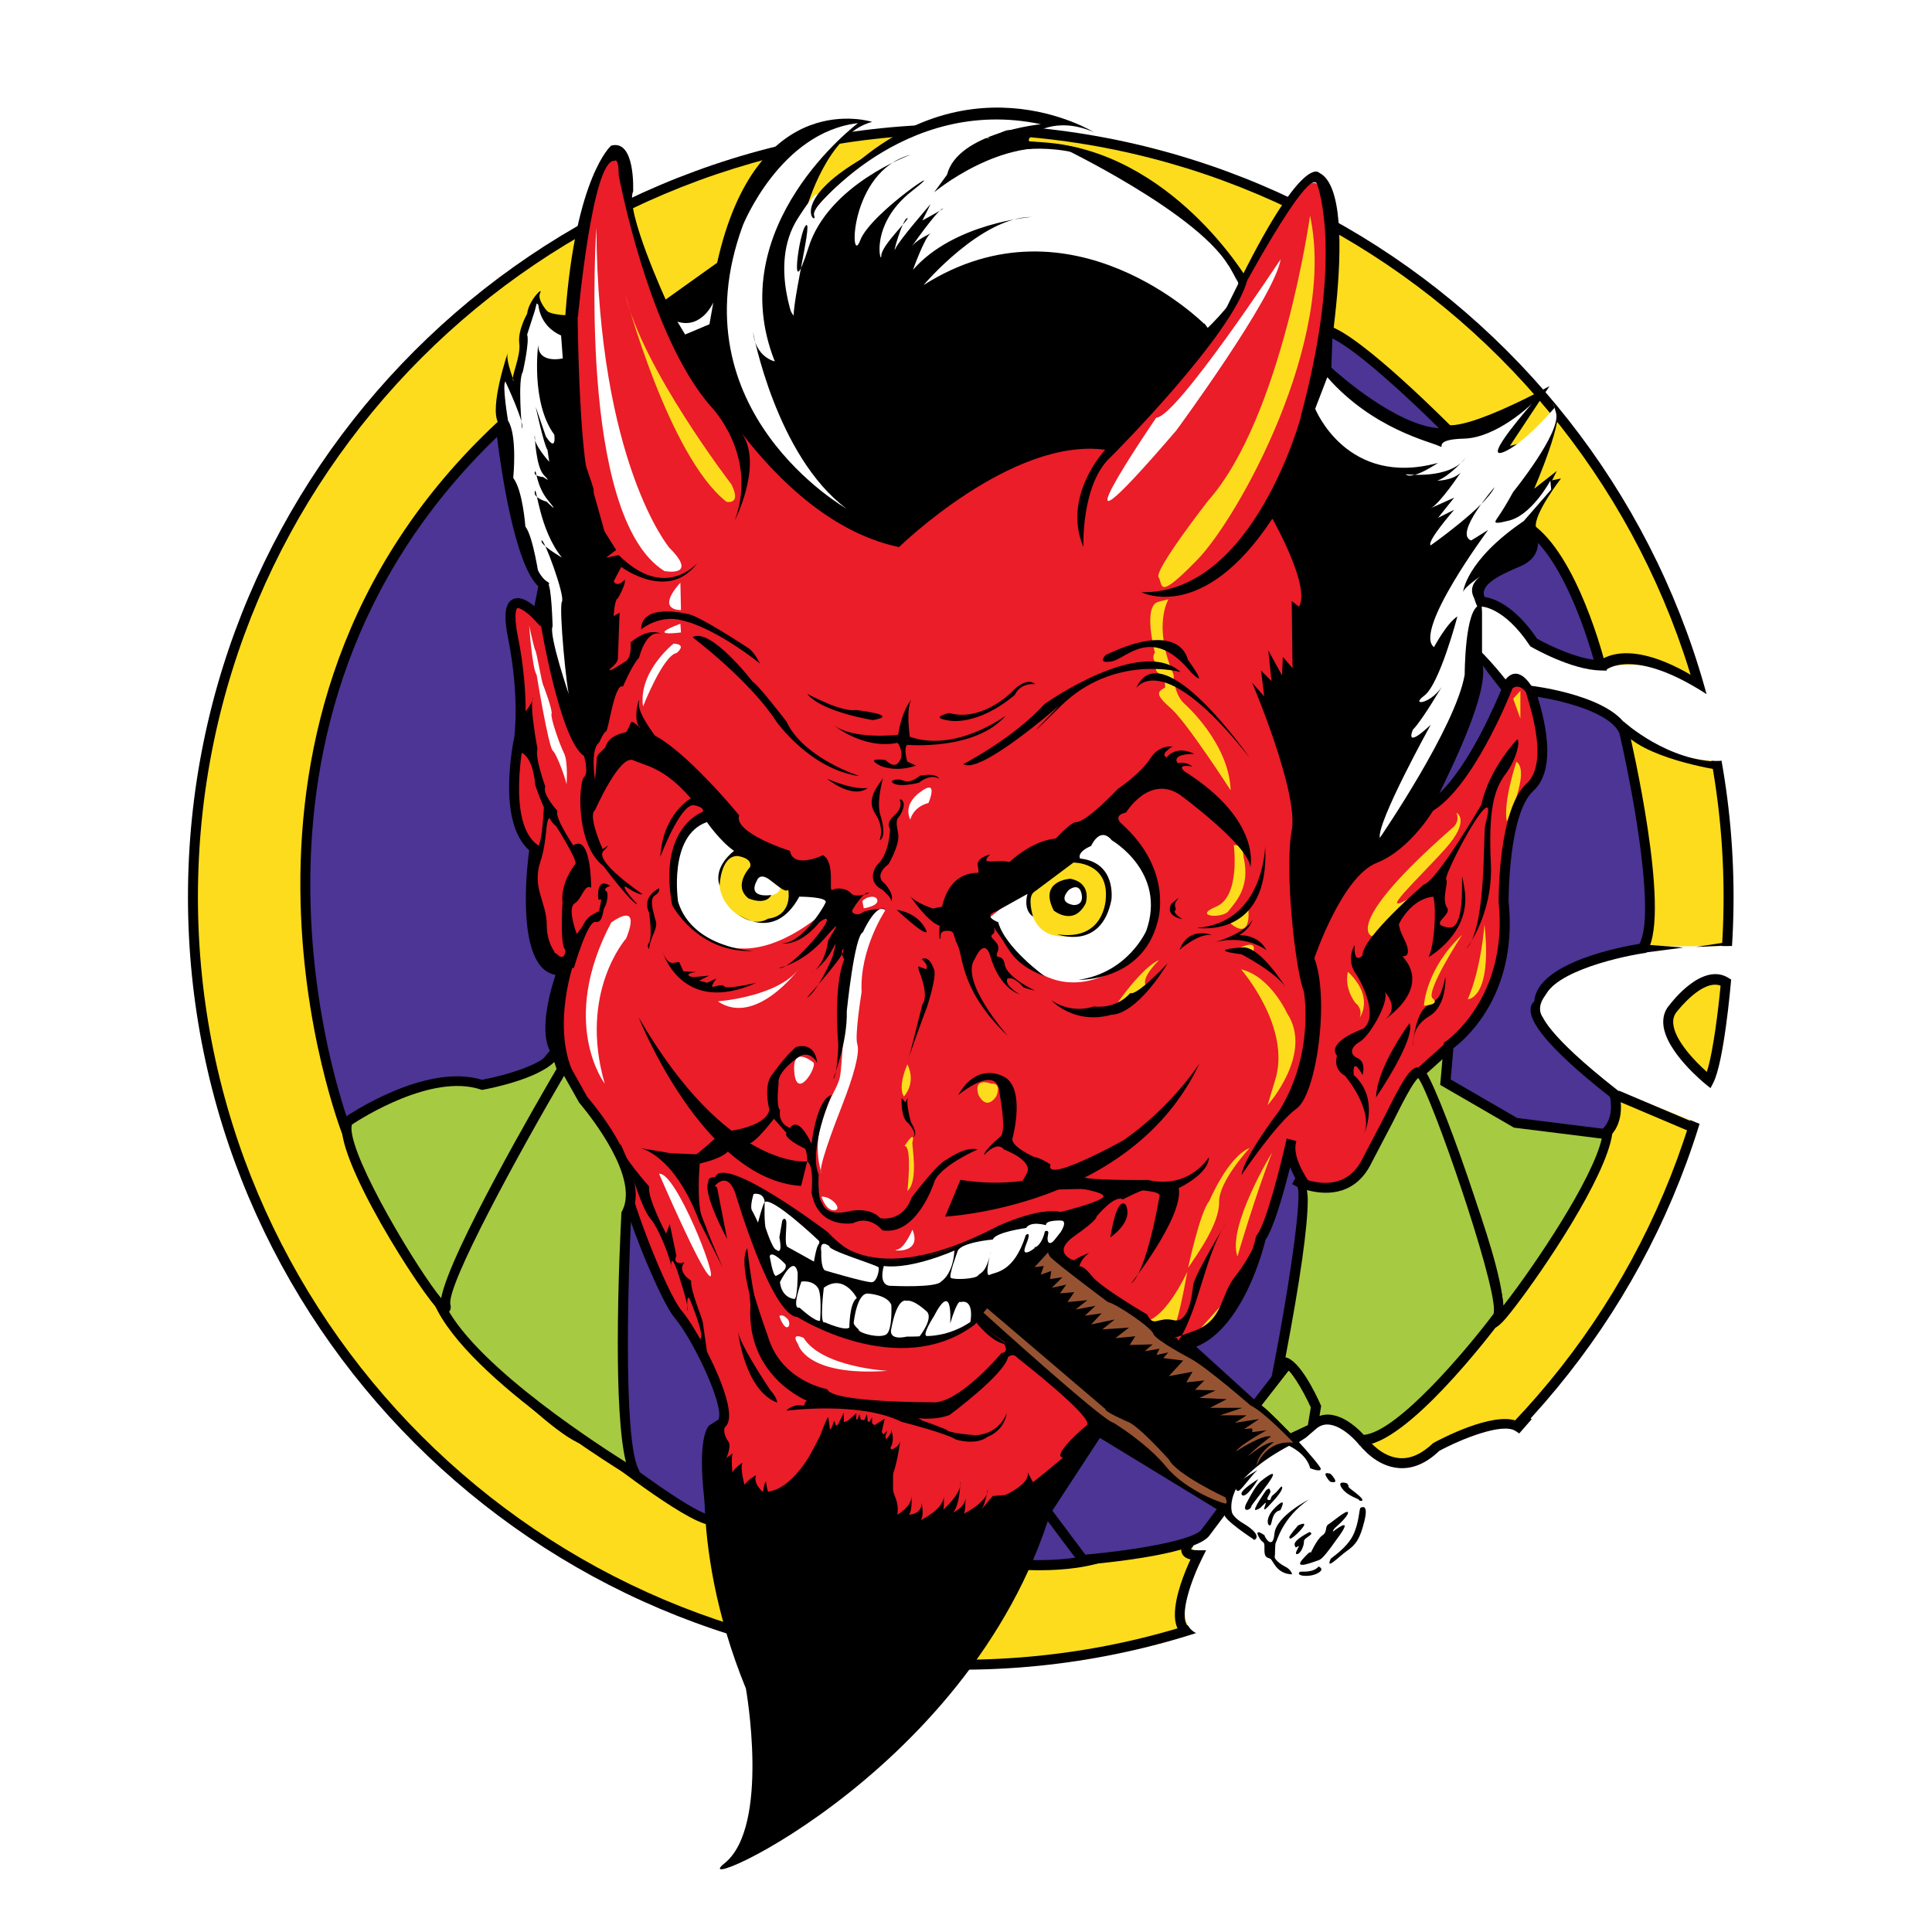 <?xml version="1.0" encoding="utf-8"?>
<!-- Generator: Adobe Illustrator 13.0.0, SVG Export Plug-In . SVG Version: 6.00 Build 14948)  -->
<!DOCTYPE svg PUBLIC "-//W3C//DTD SVG 1.0//EN" "http://www.w3.org/TR/2001/REC-SVG-20010904/DTD/svg10.dtd">
<svg version="1.0" id="Layer_1" xmlns="http://www.w3.org/2000/svg" xmlns:xlink="http://www.w3.org/1999/xlink" x="0px" y="0px"
	 width="192.756px" height="192.756px" viewBox="0 0 192.756 192.756" enable-background="new 0 0 192.756 192.756"
	 xml:space="preserve">
<g>
	<polygon fill-rule="evenodd" clip-rule="evenodd" fill="#FFFFFF" points="0,0 192.756,0 192.756,192.756 0,192.756 0,0 	"/>
	<path fill-rule="evenodd" clip-rule="evenodd" fill="#FDDC1D" d="M19.25,89.488c0,42.306,34.297,76.602,76.604,76.602
		c42.307,0,76.605-34.296,76.605-76.602c0-42.308-34.299-76.603-76.605-76.603C53.547,12.885,19.25,47.18,19.25,89.488L19.25,89.488
		z"/>
	<path fill-rule="evenodd" clip-rule="evenodd" d="M18.753,89.488c0,42.512,34.588,77.099,77.102,77.099
		c42.515,0,77.102-34.587,77.102-77.099c0-42.513-34.587-77.101-77.102-77.101C53.341,12.387,18.753,46.975,18.753,89.488
		L18.753,89.488L18.753,89.488z M19.747,89.488c0-41.965,34.142-76.106,76.108-76.106s76.107,34.141,76.107,76.106
		c0,41.964-34.142,76.105-76.107,76.105S19.747,131.452,19.747,89.488L19.747,89.488z"/>
	<path fill-rule="evenodd" clip-rule="evenodd" fill="#FFFFFF" d="M136.154,144.062c0,0-4.088-6.674-12.265,3.546
		c-8.176,10.221-3.679,6.131-3.815,7.29c-0.135,1.158-5.381,9.335,2.318,8.312c7.698-1.021,12.193-7.429,19.076-1.567
		c6.882,5.862,21.396,5.249,19.624-1.156c-1.771-6.405-6.404-4.362-8.108-9.608c-1.703-5.248,1.772-5.656,0.682-7.018
		c-1.091-1.362-4.154-3.476-10.354,0.545C137.109,148.424,137.721,143.38,136.154,144.062L136.154,144.062z"/>
	<path fill-rule="evenodd" clip-rule="evenodd" fill="#EA1D28" d="M132.387,30.47c0,0,1.631-18.597-3.615-9.916
		c-5.245,8.682-8.462,13.09-8.462,13.09l-7.535,9.121l-11.591,2.645l-11.723,8.066c0,0-12.34-6.348-15.689-11.591
		c-3.349-5.245-7.271-10.84-7.271-10.84s-5.42-12.12-4.45-14.456c0.967-2.335,0-0.089,0-0.089s-1.5-2.07-2.777,1.412
		c-1.279,3.48-2.689,13.706-2.6,14.5c0.086,0.793,0.395,10.93,0.395,10.93l2.999,14.015l-10.094,1.939l-0.617,7.095l0.926,6.346
		l1.674,13.176l-0.309,6.215l3.394,5.729l0.245,7.415l3.138,6.888l1.806,9.623l6.015,14.438l4.21,12.634l17.445,7.217l11.421-3.403
		l11.599-10.312l19.089-21.176l7.219-3.007l12.633-16.242l4.211-19.25V65.835l-6.342,0.664l-5.159,6.207l-4.743,2.154l-6.014-3.611
		l-2.406-16.241L132.387,30.47L132.387,30.47z"/>
	<path fill-rule="evenodd" clip-rule="evenodd" fill="#FFFFFF" d="M98.505,91.73l0.985,0.621c0,0,4.347,9.529,12.707,3.869
		c0,0,4.711-4.236,2.593-8.58c-2.119-4.345-4.636-5.368-4.966-5.039C109.494,82.929,98.505,91.73,98.505,91.73L98.505,91.73z"/>
	<path fill-rule="evenodd" clip-rule="evenodd" fill="#FFFFFF" d="M70.463,81.325c0,0-4.271,1.678-3.139,8.617
		c0,0,4.381,9.897,15.042,0.95c0,0,0.839-1.024,0.549-1.352c-0.292-0.329-5.624-4.125-5.624-4.125L70.463,81.325L70.463,81.325z"/>
	<path fill-rule="evenodd" clip-rule="evenodd" d="M66.182,30.049c0,0,8.947,21.469,23.513,24.534c0,0,11.245-10.987,20.572-9.71
		c0,0-4.346,4.599-2.173,9.71c0,0-0.254-6.389,2.812-9.072c0,0,12.27-12.267,13.546-17.634c0,0-7.543-12.779-20.319-13.673
		c-12.777-0.895-0.508-0.128-1.148-0.767c0,0,2.301-1.919,6.134-0.256c0,0-13.164-8.179-26.069,5.367l-2.555,2.173
		c0,0,2.044-7.41,6.518-8.561c0,0-11.503-3.706-15.463,14.056L66.182,30.049L66.182,30.049z"/>
	<path fill-rule="evenodd" clip-rule="evenodd" fill="#FDDC1D" d="M136.896,93.415c0,0-3.264-0.954,8.11-10.897
		c0,0,0.636-0.477,0.318-1.431c0,0,1.434,0.718-1.112,3.579c-2.546,2.862-7.16,7.079-3.421,4.852
		C144.531,87.289,136.896,93.415,136.896,93.415L136.896,93.415z"/>
	<path fill-rule="evenodd" clip-rule="evenodd" fill="#FDDC1D" d="M73.58,85.052c0,0-1.864,0.655-1.814,3.025
		c0.051,2.368,2.571,4.436,4.839,3.729c2.269-0.708,2.019-0.909,3.125-3.228C79.73,88.579,76.705,83.692,73.58,85.052L73.58,85.052z
		"/>
	<path fill-rule="evenodd" clip-rule="evenodd" fill="#FDDC1D" d="M102.768,88.982c0,0-0.706,5.599,4.99,4.236
		c0,0,2.572-0.202,2.875-3.883c0,0,0.604-2.725-2.875-3.479C107.758,85.856,103.677,85.302,102.768,88.982L102.768,88.982z"/>
	<path fill-rule="evenodd" clip-rule="evenodd" d="M105.137,90.848c0,0,1.968,1.614,3.177-0.705c0,0,0.704-2.017-1.515-2.47
		C106.799,87.673,103.575,87.823,105.137,90.848L105.137,90.848z"/>
	<path fill-rule="evenodd" clip-rule="evenodd" fill="#FDDC1D" d="M122.769,92.119c0,0,1.991,1.911,1.789-1.383L122.769,92.119
		L122.769,92.119z"/>
	<path fill-rule="evenodd" clip-rule="evenodd" fill="#FDDC1D" d="M123.459,94.682c0,0,1.995-1.099,1.588,0.245
		C124.639,96.269,123.459,94.682,123.459,94.682L123.459,94.682z"/>
	<path fill-rule="evenodd" clip-rule="evenodd" fill="#FDDC1D" d="M111.499,100.053c0,0,2.439-3.541,4.148-4.273
		c0,0-1.791,1.709-1.343,2.523C114.752,99.115,111.947,100.134,111.499,100.053L111.499,100.053z"/>
	<path fill-rule="evenodd" clip-rule="evenodd" fill="#FDDC1D" d="M114.712,131.745c0.04-0.162,1.547-0.366,3.743-4.841
		c0,0-0.568,3.253-1.098,5.004c-0.53,1.75-1.629,0.326-1.629,0.326L114.712,131.745L114.712,131.745z"/>
	<path fill-rule="evenodd" clip-rule="evenodd" d="M123.172,148.441c0,0-1.645,2.049,0.807,3.508
		c2.453,1.459,0.87,1.832,1.118,1.646c0,0-3.073-1.986-2.948-2.546c0.123-0.559,0.186-2.267,0.589-2.483
		S123.172,148.441,123.172,148.441L123.172,148.441z"/>
	<path fill-rule="evenodd" clip-rule="evenodd" d="M100.975,134.688l0.56,0.807c0,0,7.761,6.024,6.893,6.706
		c-0.87,0.684-4.099,3.663-1.863,3.167c0,0,2.421-2.545,3.29-2.174c0.869,0.373,5.154,2.733,5.154,2.733l7.326,4.718
		c0,0,0.187-3.166,6.271-6.395c0,0,1.739,0.745,2.111,2.235c0,0,1.056,0.435,1.056,0.062s-4.595-5.465-5.898-6.333
		c-1.305-0.87-4.595-3.415-4.595-3.415l-3.229-2.856l1.429-0.062l1.428-1.305l1.491-1.303l1.613-2.981l1.118-2.793l0.932-3.229
		c0,0-1.18,3.043-2.794,5.029c-1.615,1.987-1.117,4.409-4.222,5.526s-1.491,0.373-1.553,0.808c-0.062,0.435,0.807-0.621,1.925-4.098
		c1.117-3.479,1.614-5.526,2.98-7.638c0,0-3.229,5.277-3.353,6.333c-0.125,1.056-0.437,3.85-1.988,3.478
		c-1.552-0.373-1.925,0.807-2.607-0.56c0,0-4.595-2.67-5.526-3.85c-0.931-1.179-1.241-0.932-1.241-0.932s0.124-0.745,0.994-1.365
		c0,0-0.87,0.311-1.553,0.745c0,0-2.298-0.745,0.062-2.422c2.359-1.676,2.359-1.925,2.173-2.298l-1.986,1.118l-1.738,1.553
		l-2.918,2.422l-2.608,2.731l-1.925,1.49l-0.621,0.868l-0.062,0.808l2.794,1.925L100.975,134.688L100.975,134.688z"/>
	<path fill-rule="evenodd" clip-rule="evenodd" d="M106.812,118.421c0,0,3.787,0.496,3.229,1.056
		c-0.559,0.559-6.085,2.111-7.203,1.802c0,0-10.493,4.718-11.113,3.973c0,0-4.47,2.67-9.19-2.359c0,0-10.245-7.761-11.176-5.463
		c0,0-0.789,0.006-0.673,0.468c0.114,0.463,0.548,0.524,0.548,0.524s1.243-1.738,2.111,0.56c0,0,3.602,12.294,6.209,12.417
		c0,0,10.059,6.396,17.633,0.808c0,0,11.239-10.927,12.294-10.927c0,0,1.738-2.111,2.546-1.615c0,0,2.358-1.242,2.607-0.994
		l-2.422-0.31L106.812,118.421L106.812,118.421z"/>
	<path fill-rule="evenodd" clip-rule="evenodd" fill="#FFFFFF" d="M88.318,90.838c0,0-2.57,3.855-2.355,8.14
		c0,0-0.715,4.355-0.428,5.212c0.287,0.855-0.425,3.282-1.426,5.854c-1.002,2.571-2.57,6.711-2.142,6.997c0,0-0.855-2.284,0-5.068
		s1.64-3.427,1.854-4.641c0.216-1.215,0.501-7.498,0.501-7.498l1.284-6.853C85.605,92.98,87.461,89.98,88.318,90.838L88.318,90.838z
		"/>
	<polygon fill-rule="evenodd" clip-rule="evenodd" fill="#FFFFFF" points="53.456,30.009 54.928,31.83 56.574,33.649 56.489,35.902 
		55.362,36.507 54.409,36.507 55.968,44.22 55.882,51.586 56.489,57.045 56.662,60.944 57.009,69.869 55.188,65.624 54.409,60.166 
		54.149,58.17 52.676,55.486 51.289,49.853 50.596,45.692 49.99,41.015 50.423,37.202 51.289,38.414 52.157,35.729 52.416,33.042 
		53.456,30.009 	"/>
	<path fill-rule="evenodd" clip-rule="evenodd" fill="#4C3594" d="M99.802,155.935c0,0,6.729,0.916,11.009-0.917l-4.283-7.339
		l-7.03,4.587L99.802,155.935L99.802,155.935z"/>
	<path fill-rule="evenodd" clip-rule="evenodd" d="M106.256,147.263l-7.279,4.749l0.363,4.361l0.396,0.054
		c0.279,0.038,6.914,0.913,11.271-0.952l0.517-0.223l-4.829-8.274L106.256,147.263L106.256,147.263L106.256,147.263z
		 M106.361,148.38c0.429,0.733,3.217,5.512,3.712,6.359c-3.524,1.271-8.427,0.895-9.811,0.748c-0.048-0.585-0.209-2.529-0.246-2.968
		C100.448,152.238,105.622,148.863,106.361,148.38L106.361,148.38z"/>
	<path fill-rule="evenodd" clip-rule="evenodd" fill="#4C3594" d="M133.134,121.688c0,0-5.2-4.894-4.282-7.952
		c0,0-1.836,8.256-3.059,9.785c0,0-2.14,9.479-7.338,10.703l6.728,6.115l7.34-9.479L133.134,121.688L133.134,121.688z"/>
	<path fill-rule="evenodd" clip-rule="evenodd" d="M128.371,113.629l-0.005-0.002c-0.504,2.266-2.018,8.403-2.961,9.584
		l-0.071,0.089l-0.024,0.111c-0.021,0.092-2.133,9.19-6.969,10.329l-0.919,0.216l7.824,7.111l7.762-10.023l0.638-9.558l-0.171-0.161
		c-1.262-1.188-4.235-4.518-4.235-6.812c0-0.218,0.028-0.425,0.086-0.622c0.002-0.01,0.009-0.039,0.012-0.047l-0.961-0.251
		C128.372,113.604,128.374,113.616,128.371,113.629L128.371,113.629L128.371,113.629z M128.714,116.453
		c0.988,2.452,3.305,4.84,3.91,5.43c-0.029,0.429-0.567,8.507-0.587,8.793c-0.173,0.224-6.326,8.17-6.919,8.935
		c-0.641-0.584-4.888-4.445-5.77-5.246c4.771-1.938,6.775-10.073,6.914-10.675C127.092,122.508,128.078,118.982,128.714,116.453
		L128.714,116.453z"/>
	<path fill-rule="evenodd" clip-rule="evenodd" fill="#4C3594" d="M49.957,42.486c0,0,1.529,14.064,4.281,15.899l-0.612,3.059
		c0,0-3.669-3.976-2.446,2.14c1.224,6.116,0.611,10.091,0.611,10.091s-1.834,8.563,1.529,11.01c0,0-1.834,12.231,2.752,12.231
		c0,0-2.141,5.811-0.611,7.952c1.529,2.14-7.952,7.949-7.952,7.949l-12.842,0.307C34.667,113.124,18.153,72.149,49.957,42.486
		L49.957,42.486z"/>
	<path fill-rule="evenodd" clip-rule="evenodd" d="M49.618,42.123C17.932,71.677,34.04,112.896,34.207,113.31l0.128,0.319
		l13.32-0.317l0.114-0.07c0.795-0.487,7.782-4.835,8.319-7.482c0.089-0.443,0.013-0.85-0.223-1.179
		c-1.128-1.58,0.105-5.942,0.673-7.492l0.246-0.667l-0.712-0.001c-0.533,0-0.97-0.207-1.336-0.631
		c-1.8-2.09-1.278-8.67-0.924-11.029l0.044-0.298l-0.244-0.177c-3.064-2.229-1.353-10.422-1.335-10.504
		c0.03-0.195,0.617-4.162-0.61-10.293c-0.501-2.505-0.064-2.805-0.06-2.809c0.193-0.099,0.994,0.392,1.653,1.104l0.661,0.713
		l0.869-4.338l-0.276-0.184c-2.099-1.4-3.645-11.693-4.063-15.541l-0.107-0.986L49.618,42.123L49.618,42.123L49.618,42.123z
		 M30.957,88.199c0-13.53,3.846-30.373,18.629-44.606c0.415,3.357,1.784,12.735,4.123,14.907c-0.051,0.255-0.235,1.174-0.396,1.978
		c-0.614-0.514-1.463-1.038-2.156-0.685c-0.485,0.247-0.724,0.806-0.724,1.746c0,0.568,0.088,1.278,0.26,2.142
		c0.603,3.012,0.752,5.507,0.752,7.243c0,1.689-0.141,2.656-0.144,2.677c-0.037,0.167-0.507,2.42-0.507,4.946
		c0,2.36,0.449,4.92,2.007,6.287c-0.079,0.56-0.338,2.574-0.338,4.906c0,2.515,0.314,5.294,1.522,6.697
		c0.4,0.465,0.899,0.707,1.441,0.839c-0.338,1.005-1.014,3.25-1.014,5.277c0,1.007,0.172,1.94,0.646,2.604
		c0.035,0.048,0.075,0.122,0.075,0.248c0,0.045-0.006,0.096-0.018,0.155c-0.377,1.858-5.629,5.451-7.754,6.764
		c-0.262,0.007-11.69,0.279-12.352,0.295C34.428,111.068,30.957,101.232,30.957,88.199L30.957,88.199z"/>
	<path fill-rule="evenodd" clip-rule="evenodd" fill="#4C3594" d="M58.825,143.704c0,0,10.398,8.258,12.233,7.95
		c0,0-1.529-9.173,0.611-9.48c2.14-0.306-2.142-8.869-3.977-11.009s-6.422-14.374-5.504-14.678
		c0.917-0.306-10.091,8.258-10.091,8.258l-2.446,6.727l-1.224,3.977C48.428,135.448,57.601,144.621,58.825,143.704L58.825,143.704z"
		/>
	<path fill-rule="evenodd" clip-rule="evenodd" d="M62.033,116.016c-0.104,0.035-0.269,0.149-0.369,0.383
		c-0.884,0.888-6.392,5.248-9.872,7.955l-0.112,0.088l-2.496,6.86l-1.319,4.286l0.211,0.211c5.606,5.606,9.167,8.433,10.611,8.43
		c2.639,2.09,10.583,8.229,12.452,7.916l0.49-0.082l-0.082-0.49c-0.268-1.605-0.521-3.901-0.521-5.772
		c0-1.354,0.132-2.484,0.488-2.969l0.224-0.166c0.421-0.06,0.739-0.321,0.895-0.735c0.075-0.199,0.109-0.44,0.109-0.717
		c0-2.729-3.363-8.842-4.674-10.37c-1.668-1.946-5.512-12.201-5.512-13.949c0-0.03,0.005-0.052,0.007-0.077
		c0.115-0.156,0.182-0.279,0.182-0.362c0-0.077-0.032-0.137-0.067-0.203l-0.197-0.368L62.033,116.016L62.033,116.016L62.033,116.016
		z M61.708,117.688c0.625,3.407,4.204,12.164,5.606,13.801c1.606,1.872,4.452,7.652,4.452,9.67c0,0.167-0.021,0.31-0.062,0.421
		c-0.035,0.093-0.064,0.098-0.106,0.104l-0.885,0.562c-0.515,0.704-0.681,2.112-0.681,3.639c0,1.954,0.269,4.069,0.43,5.163
		c-1.753-0.598-6.832-4.162-11.328-7.732l-0.239-0.189c0,0-0.206,0.102-0.297,0.146c-0.929,0.069-5.654-4.037-9.605-7.966
		c0.153-0.497,1.134-3.688,1.134-3.688s2.296-6.311,2.389-6.568C57.914,120.85,60.493,118.781,61.708,117.688L61.708,117.688z"/>
	<path fill-rule="evenodd" clip-rule="evenodd" fill="#A6CA42" d="M63.412,147.068c0,0-17.43-10.397-19.877-17.737l-0.612-12.537
		l9.787-8.563l2.752-3.362l2.75,4.892c0,0,6.422,7.339,4.282,11.313C62.494,121.073,61.271,144.01,63.412,147.068L63.412,147.068z"
		/>
	<path fill-rule="evenodd" clip-rule="evenodd" d="M55.077,104.554l-2.752,3.362l-9.91,8.661l0.624,12.778
		c2.501,7.562,19.4,17.71,20.118,18.139l0.662-0.711c-0.908-1.297-1.175-6.871-1.175-12.713c0-4.91,0.189-10.003,0.343-12.911
		c0.292-0.604,0.437-1.259,0.437-1.952c0-4.19-4.607-9.512-4.837-9.774l-3.048-5.441L55.077,104.554L55.077,104.554L55.077,104.554z
		 M53.036,108.604c0,0,1.704-2.073,2.348-2.858c0.54,0.959,2.395,4.258,2.395,4.258c0.104,0.133,4.662,5.398,4.662,9.17
		c0,0.603-0.116,1.166-0.385,1.666l-0.053,0.097l-0.006,0.112c-0.063,1.191-0.36,7.068-0.36,13.007
		c0,4.674,0.191,9.344,0.816,11.835c-3.936-2.477-16.451-10.729-18.447-16.714c0,0-0.554-11.705-0.576-12.166
		C43.778,116.706,53.036,108.604,53.036,108.604L53.036,108.604z"/>
	<path fill-rule="evenodd" clip-rule="evenodd" fill="#A6CA42" d="M34.667,111.899c0,0,7.951-5.504,13.455-3.669
		c0,0,6.729-1.22,7.34-3.362l0.611,1.833c0,0-12.233,20.797-11.621,23.548C45.063,133.001,33.445,115.263,34.667,111.899
		L34.667,111.899z"/>
	<path fill-rule="evenodd" clip-rule="evenodd" d="M54.984,104.732c-0.38,1.333-4.407,2.539-6.895,2.998
		c-5.66-1.72-13.375,3.533-13.704,3.761l-0.131,0.09l-0.054,0.148c-1.215,3.345,8.088,17.781,9.695,19.089
		c0.363,0.296,0.637,0.235,0.803,0.133c0.244-0.15,0.324-0.423,0.238-0.811c-0.414-1.864,6.874-15.212,11.565-23.188l0.114-0.194
		l-1.19-3.572L54.984,104.732L54.984,104.732L54.984,104.732z M48.21,108.719c0.615-0.111,5.312-1.021,7.089-2.764
		c0.115,0.345,0.183,0.548,0.23,0.689c-1.513,2.578-10.73,18.421-11.512,22.88c-2.202-2.62-8.954-13.749-8.954-16.978
		c0-0.136,0.026-0.242,0.051-0.349c0.951-0.63,7.98-5.12,12.849-3.497l0.121,0.041L48.21,108.719L48.21,108.719z"/>
	<path fill-rule="evenodd" clip-rule="evenodd" fill="#A6CA42" d="M144.754,104.255l-3.058,2.753c0,0,9.174,21.405,7.645,24.464
		c-1.528,3.058,12.229-15.292,11.008-19.572L144.754,104.255L144.754,104.255z"/>
	<path d="M144.836,104.848l-2.546,2.293c1.027,2.425,7.462,17.807,7.682,23.143c0.423-0.532,0.938-1.213,1.507-1.996
		c3.404-4.688,8.873-13.181,8.435-16.048L144.836,104.848L144.836,104.848z M141.364,106.64l3.058-2.753l0.25-0.226l0.3,0.147
		l15.594,7.645l0.199,0.098l0.061,0.213c0.86,3.01-4.948,12.154-8.543,17.105c-0.789,1.087-1.465,1.967-1.937,2.532
		c-1.082,1.301-1.691,1.493-1.62,0.345c0-0.001,0-0.001,0-0.002c0.007-0.114,0.063-0.278,0.171-0.494
		c1.424-2.848-7.631-23.987-7.656-24.048l-0.139-0.326L141.364,106.64L141.364,106.64z"/>
	<path fill-rule="evenodd" clip-rule="evenodd" fill="#A6CA42" d="M149.341,131.472c0,0-9.176,12.232-13.456,12.232
		c0,0-2.749-3.365-4.892-1.53l0.305-1.835c0,0-2.446-5.502-3.669-4.279c0,0,3.362-17.433,2.14-18.044s3.977,2.449,6.422-1.834
		c2.447-4.282,4.588-9.785,5.506-9.174S150.87,130.249,149.341,131.472L149.341,131.472z"/>
	<path fill-rule="evenodd" clip-rule="evenodd" fill="#4C3594" d="M109.586,142.785l12.538,7.646l-1.833,2.446
		c-1.223,1.834-12.233,2.754-12.233,2.754l-3.67-4.894L109.586,142.785L109.586,142.785z"/>
	<path fill-rule="evenodd" clip-rule="evenodd" d="M109.17,142.514l-5.389,8.242l4.044,5.393l0.273-0.022
		c1.879-0.157,11.315-1.037,12.604-2.974l2.146-2.861l-13.416-8.182L109.17,142.514L109.17,142.514L109.17,142.514z
		 M109.737,143.461c0.739,0.449,10.826,6.6,11.662,7.11c-0.443,0.589-1.507,2.008-1.507,2.008c-0.752,1.127-7.14,2.14-11.605,2.53
		c-0.287-0.382-2.938-3.92-3.293-4.392C105.329,150.205,109.282,144.158,109.737,143.461L109.737,143.461z"/>
	<path fill-rule="evenodd" clip-rule="evenodd" d="M105.61,147.985l3.058-4.893c0,0-17.43,16.514-19.569,8.562v-6.423
		c0,0-1.532-6.725-7.34-1.833c0,0-5.502,12.844-11.008-0.917c0,0-2.447,11.008,3.669,25.991c0,0,2.447,13.764-2.139,17.433
		C67.692,189.574,98.882,176.12,105.61,147.985L105.61,147.985z"/>
	<path fill-rule="evenodd" clip-rule="evenodd" d="M94.296,121.38c0,0,18.652-0.917,25.38-15.289c0,0-8.869,14.066-23.852,11.62
		L94.296,121.38L94.296,121.38z"/>
	<path fill-rule="evenodd" clip-rule="evenodd" d="M63.717,101.504c0,0,6.422,16.207,16.208,16.817l0.611-2.445
		C80.536,115.876,72.584,116.794,63.717,101.504L63.717,101.504z"/>
	<path fill-rule="evenodd" clip-rule="evenodd" d="M65.886,74.096c0,0-2.303-2.797-2.14-3.95c0.166-1.152-0.657,1.481,0,2.304
		c0.659,0.822-0.659-0.821-0.823-0.328c-0.164,0.492-0.658,1.315-0.658,1.315L65.886,74.096L65.886,74.096z"/>
	<path fill-rule="evenodd" clip-rule="evenodd" d="M54.668,31.137c0,0-1.127-1.215-0.779-1.907c0.347-0.693-1.126,0.694-1.3,2.081
		c0,0-0.953,1.645-0.779,2.945c0.172,1.3-0.866,3.381-0.606,3.728c0.258,0.345-0.867-2.08-0.52-2.861c0,0-1.908,5.545-0.954,7.106
		l1.56,8.665l1.387,4.594l1.126,2.252c0,0-0.606-4.247-1.386-5.2c0,0-0.259-3.636-1.212-4.852c0,0,0.433-4.247-0.52-5.72
		c0,0-0.606-3.64-0.261-3.9c0,0,1.993,4.248,1.647,4.68c0,0-0.435-4.852,0.087-5.632c0,0,0.693-3.031,0.433-3.727l0.78-2.427
		l0.174-0.693L54.668,31.137L54.668,31.137z"/>
	<path fill-rule="evenodd" clip-rule="evenodd" fill="#FFFFFF" d="M59.499,22.7c0,0-1.984,28.809,6.79,34.274
		c0,0,3.478,0.661,0.496-2.319C66.785,54.655,59.665,46.213,59.499,22.7L59.499,22.7z"/>
	<polygon fill-rule="evenodd" clip-rule="evenodd" points="60.493,53.662 59.002,48.362 57.016,51.013 60.493,53.662 	"/>
	<polygon fill-rule="evenodd" clip-rule="evenodd" points="53.844,30.366 53.986,30.972 54.557,31.15 54.842,31.256 53.844,30.366 	
		"/>
	<path fill-rule="evenodd" clip-rule="evenodd" d="M57.625,31.292c0,0,0.143,16.085,1.535,17.691l-1.25-0.462l-1.32-5.136
		l-0.071-8.954L57.625,31.292L57.625,31.292z"/>
	<path fill-rule="evenodd" clip-rule="evenodd" fill="#FDDC1D" d="M62.355,29.261c0,0,4.347,16.267,10.121,20.8
		c0,0,1.552,0.373,0.496-1.738C72.972,48.322,64.093,36.773,62.355,29.261L62.355,29.261z"/>
	<path fill-rule="evenodd" clip-rule="evenodd" fill="#FFFFFF" d="M67.881,58.132l0.062,2.732
		C67.943,60.864,65.336,60.988,67.881,58.132L67.881,58.132z"/>
	<path fill-rule="evenodd" clip-rule="evenodd" fill="#FFFFFF" d="M67.881,62.23l0.062,0.87C67.943,63.1,64.279,63.596,67.881,62.23
		L67.881,62.23z"/>
	<path fill-rule="evenodd" clip-rule="evenodd" fill="#FFFFFF" d="M64.156,70.488c0,0,1.987-5.091,3.353-5.34
		c0,0,1.118-0.869-0.311-0.932C67.197,64.216,63.659,67.011,64.156,70.488L64.156,70.488z"/>
	<path fill-rule="evenodd" clip-rule="evenodd" d="M63.97,62.789c0,0,1.862-1.552,4.159-0.87c0,0,2.856,0.497,7.699,4.285
		c0,0-0.621-1.242-1.18-1.552c0,0-5.153-3.415-6.147-3.415C68.501,61.237,63.97,60.119,63.97,62.789L63.97,62.789z"/>
	<path fill-rule="evenodd" clip-rule="evenodd" fill="#FFFFFF" d="M52.794,62.416c0,0,0.31,4.347,0.745,4.906
		c0,0,1.18,7.202,1.614,7.575s1.428,3.229,1.366,3.416c0,0,0.186-2.298-0.248-3.167c-0.436-0.869-1.366-3.539-1.243-3.911
		c0.125-0.373-0.746-2.67-0.869-2.981c-0.125-0.31-0.621-3.167-0.746-3.353C53.29,64.714,52.794,62.416,52.794,62.416L52.794,62.416
		z"/>
	<path fill-rule="evenodd" clip-rule="evenodd" d="M51.909,75.062c0,0,1.215,0.143,1.5,3.284c0,0,1.142,3.496,2.071,4.069
		c0,0,2.213,3.5,1.927,3.786c0,0-1.5,1.781-1.285,3.853c0,0-0.285,4.284,0.286,4.713c0,0,0.07,1.571-1.357,0
		c0,0-1.285-0.287-1.927-3.57v1.998l0.714,1.716l0.713,1.213l1.072,0.642h0.642l1-0.214c0,0,1.355-4.713,2.141-4.57
		c0.786,0.143,0.714-1.214,0.93-1.5c0.213-0.285,0.427-1.426,0.143-1.569c-0.286-0.144,0.071-0.501,0.428-0.501
		c0,0-1.071-0.855-1.214,0.501c-0.143,1.356,0.286,0.639,0.286,0.855c0,0.215-0.215,1.143-0.215,1.143s-0.213,0.072-0.784,0.429
		c-0.572,0.357-0.857,1.072-0.857,1.072l-0.572,0.783c0,0-1-2.57-0.213-3.069c0.785-0.5,0.928-1.927,1.642-1.57
		c0,0,0.027-5.41-1.786-4.213c0,0-1.927-2.854-1.57-3.427c0,0-1.571-1.712-1.214-2.427c0,0-1.07-2.926-0.785-3.783
		c0,0-0.858-4.5-0.429-5.142c0,0-0.071,0.57-0.713,1.356C51.837,71.707,51.909,75.062,51.909,75.062L51.909,75.062z"/>
	<path fill-rule="evenodd" clip-rule="evenodd" d="M54.265,80.488c0,0-0.144,3.501-0.572,3.928
		c-0.427,0.426-1.355,9.423,0.429,10.065c1.784,0.642,1.642,0.999,1.642,0.999s-1.214-0.999-1.214-3.212
		c0-2.214-1.499-3.714-0.642-6.283c0.856-2.569,0.357-4.781,1.214-4.354L54.265,80.488L54.265,80.488z"/>
	<path fill-rule="evenodd" clip-rule="evenodd" d="M65.76,88.627c0,0-1.784,0.786-1,2.428c0,0,0.358,2.355,0,2.997
		c0,0-0.285,0.285,0,0.642c0,0,0-0.5,0.429-1.5c0.429-0.999,0.285-1.07,0.143-1.641c-0.143-0.57-0.572-1.854,0-2.212
		C65.901,88.984,65.76,88.627,65.76,88.627L65.76,88.627z"/>
	<path fill-rule="evenodd" clip-rule="evenodd" d="M66.115,94.98c0,0,1.927,6.424,9.353,3.07c0,0-2.995,0.714-3.211,0.357
		c-0.215-0.357-1.357,0.287-1.214-0.07c0.144-0.357,0.429-0.714,0.429-0.714l-0.928,0.427l-0.786-0.214l0.999-0.498l-1.427,0.141
		c0,0-0.642,0.003-0.642-0.212c0-0.216,0.786-0.286,0.786-0.286l-1.287-0.071l-0.427-0.929l-0.501,0.071
		C67.258,96.051,66.614,96.336,66.115,94.98L66.115,94.98z"/>
	<path fill-rule="evenodd" clip-rule="evenodd" d="M57.191,96.265c0,0-2.64,7.637,0.929,12.35c0,0-3.928-4.428-3.213-6.355
		C54.907,102.26,55.906,95.48,57.191,96.265L57.191,96.265z"/>
	<path fill-rule="evenodd" clip-rule="evenodd" fill="#FFFFFF" d="M60.976,92.052c0,0,3.07-2.357,1.5,1.57
		c0,0-4.785,5.356-2.142,14.494C60.334,108.116,55.692,102.046,60.976,92.052L60.976,92.052z"/>
	<path fill-rule="evenodd" clip-rule="evenodd" fill="#FFFFFF" d="M71.614,99.904c0,0,5.924-0.426,8.066-3.211
		C79.68,96.693,75.4,102.474,71.614,99.904L71.614,99.904z"/>
	<path fill-rule="evenodd" clip-rule="evenodd" fill="#FFFFFF" d="M81.108,105.975c0,0-2.14-1.785-1.855,1.07
		C79.539,109.9,81.679,106.189,81.108,105.975L81.108,105.975z"/>
	<path fill-rule="evenodd" clip-rule="evenodd" fill="#FFFFFF" d="M86.035,89.91l0.144,0.714c0,0,1.427-0.216,1.356-0.785
		C87.462,89.269,86.463,89.41,86.035,89.91L86.035,89.91z"/>
	<path fill-rule="evenodd" clip-rule="evenodd" fill="#FFFFFF" d="M81.966,119.396c0,0,0.427,1.425,1.284,1.356
		C84.108,120.682,82.965,119.323,81.966,119.396L81.966,119.396z"/>
	<path fill-rule="evenodd" clip-rule="evenodd" fill="#FFFFFF" d="M91.033,122.682c0,0-0.788,1.927-1.572,1.999
		C88.678,124.752,92.104,125.253,91.033,122.682L91.033,122.682z"/>
	<path fill-rule="evenodd" clip-rule="evenodd" fill="#FFFFFF" d="M65.76,117.114c0,0,4.211,9.779,5.069,10.207
		C71.686,127.75,67.399,116.827,65.76,117.114L65.76,117.114z"/>
	<path fill-rule="evenodd" clip-rule="evenodd" d="M63.832,114.542c0,0,3.354,0.5,5.925,7.283l2.355,4.641
		c0,0-4.284-9.496-3.07-10.21c0,0,3.284-0.571,3.785-1.642l-1.071-1.429c0,0-3.639,3.499-3.211,2.144L63.832,114.542L63.832,114.542
		z"/>
	<path fill-rule="evenodd" clip-rule="evenodd" d="M72.827,112.83c0,0,3.57-0.43,3.927-2.071l0.571,0.715
		c0,0-1.927,2.567-2.641,2.641C73.97,114.185,72.827,112.83,72.827,112.83L72.827,112.83z"/>
	<path fill-rule="evenodd" clip-rule="evenodd" d="M66.616,115.043l3.284,0.143c0,0-0.714,5.928,0.643,7.496l-2.784-6.282
		L66.616,115.043L66.616,115.043z"/>
	<path fill-rule="evenodd" clip-rule="evenodd" d="M70.685,117.896l0.857,0.573l1,5.14
		C72.542,123.609,70.041,119.039,70.685,117.896L70.685,117.896z"/>
	<path fill-rule="evenodd" clip-rule="evenodd" d="M91.675,96.837c0,0,1.071,2.426,0.357,3.354c0,0-1.576,6.301-1.429,5.569
		c0.072-0.357,1.644-4.713,1.857-5.212c0,0,1.071-3.214,0.714-3.855c0,0-0.431-1.428-1.215-0.999c0,0,0.786,0.642,0.43,0.999
		l-0.787-0.285L91.675,96.837L91.675,96.837z"/>
	<path fill-rule="evenodd" clip-rule="evenodd" d="M89.461,90.768c0,0,2.715,2.57,3,2.213
		C92.461,92.981,91.959,91.194,89.461,90.768L89.461,90.768z"/>
	<path fill-rule="evenodd" clip-rule="evenodd" d="M89.962,109.544c0,0-0.144,1.927,0.642,2.499c0,0,1.071,1.143,0.43,1.429
		c0,0,0.712-0.072-0.144-1.5c0,0-0.571-1.997-0.286-2.498l-0.285,0.501L89.962,109.544L89.962,109.544z"/>
	<path fill-rule="evenodd" clip-rule="evenodd" d="M76.897,111.258c0,0-0.929-2.928,0.214-4.141c0,0,1.069-1.57,2.284-2.641
		c0,0,1.856-0.717,2.142,1.569c0,0-0.645-1.284-1.786-0.643c0,0-2.286,1.498-2.069,2.713c0,0-0.287,2.215,0.144,2.643
		c0,0-0.286,1.287,0.999,1.785c0,0,0.714-1.43,2.142,1.57c0,0,0.499-4.498,1.998-4.855c0,0-2.355,5.426-1.284,7.925
		c0,0-0.143,2.427,0.356,2.855c0,0,0.286,1.429,2.785,0.786c0,0,1.998-0.429,2.997,0.714c0,0,2.215,0.5,3.141-2.07
		c0,0,2.572-3.427,3.499-3.784c0,0,1.855-1.356,3.07-0.999c0,0-3.926,1.714-4.354,3.354c0,0-1.716,5.282-5.142,4.711
		c0,0-1.213-1.57-2.926-0.713c0,0-3.498,0.643-4.14-3.069c0,0,0.281-2.688-0.431-3.093c0,0,0.002-1.334-0.354-1.334
		c0,0-2.071-1-1.714-1.5L76.897,111.258L76.897,111.258z"/>
	<path fill-rule="evenodd" clip-rule="evenodd" fill="#FDDC1D" d="M90.246,114.328c0,0,1.14-1.757,0.787-0.355
		c-0.073,0.284,0.642,3.854-0.5,4.854C90.533,118.827,91.033,114.328,90.246,114.328L90.246,114.328z"/>
	<path fill-rule="evenodd" clip-rule="evenodd" fill="#FDDC1D" d="M90.533,106.189c0,0-1,2.142-0.357,3.213
		C90.175,109.402,91.459,108.116,90.533,106.189L90.533,106.189z"/>
	<path fill-rule="evenodd" clip-rule="evenodd" fill="#FDDC1D" d="M97.601,109.188c0,0,0.714,1.715,1.785,0.215
		c0,0,0.643-1.358-0.5-1.286C98.886,108.116,97.102,107.401,97.601,109.188L97.601,109.188z"/>
	<path fill-rule="evenodd" clip-rule="evenodd" d="M95.602,109.259c0,0,3.999-3.357,4.142-0.071c0,0,0.712,3.711,0.069,4.212
		c0,0-1.569,1.286-1.642,1.857c0,0,1.285-1.498,1.998-0.571c0,0,2.93,1.071,2.286,2.355c0,0-0.496,0.998-0.783,1.213
		c0,0,9.637-1.782,11.992-5.353c0,0-9.563,5.495-8.852,3.283c0,0-0.931-0.641-1.714-0.784c0,0-2.358-1.072-2.071-1.857
		c0,0,1.427-5.28-1.071-6.211C99.956,107.332,97.459,105.975,95.602,109.259L95.602,109.259z"/>
	<path fill-rule="evenodd" clip-rule="evenodd" d="M81.758,143.398c0,0,0.815-2.153,0.865-2.002c0.051,0.151,0.202,1.41,0.202,1.41
		l0.403-1.058l0.251,0.654l0.707-1.461v1.158l1.259-1.107l-0.051,0.958l0.354-0.857l0.251,1.058l0.503-1.058l0.101,1.058
		l0.404-0.755v0.957l1.259-0.806l-0.401,1.814l0.654-0.605l-0.354,1.108c0,0,0.858-0.806,0.757-1.159
		c-0.101-0.353,0.603,1.261-0.354,2.016c0,0,1.209-0.153,1.259-1.109c0,0-0.199,1.965-0.754,3.528
		c-0.554,1.562,0.754,2.216,0.452,3.98c0,0,1.463-0.807,1.414-1.865c0,0,0.101,1.463-0.253,1.865c0,0,1.259-0.002,1.259-1.16
		c0,0,0.303,1.31-0.101,1.714c0,0,2.269-1.058,2.318-2.367c0,0,0.051,1.007-0.049,1.31c0,0,1.914-1.664,1.712-2.822
		c0,0-0.05,2.42-0.756,3.125c0,0,1.259-0.553,1.259-1.512c0,0,0,1.359-0.152,1.612c0,0,2.47-1.212,2.37-2.471
		c0,0-0.201,1.411-0.605,2.017l1.107-1.311l1.262-0.101c0,0,2.518-1.109,2.216-2.268l0.706,1.311l3.729-3.274l1.259-1.41l1.108-1.06
		l0.101,0.504l-2.923,4.586l-2.973,2.771l-8.112,5.492l-8.061-1.864l-2.67-3.275l-4.989-2.016l-1.814,1.764l-1.916,0.555
		c0,0,0.104-2.922,0.455-3.175c0,0,0.149,1.865,0.855,1.613c0.706-0.253,2.318-1.916,2.318-1.916L81.758,143.398L81.758,143.398z"/>
	<path fill-rule="evenodd" clip-rule="evenodd" d="M76.078,148.814c0,0-0.962-0.776-0.653-1.646c0,0-1.21,0.745-1.118,1.087
		c0,0-0.527-1.863-0.217-2.328c0,0-1.21,0.775-0.993,1.241c0,0-0.217-1.895,0.031-2.173c0,0-0.807,0.465-0.776,0.776
		c0,0,0.663-1.414,0.342-1.895c-0.125-0.187-0.715-1.024-0.279-1.738c0,0-1.615,0.217-1.397,1.396
		c0.217,1.18,1.428,4.378,1.428,4.378l2.452,1.863l1.863,0.31L76.078,148.814L76.078,148.814z"/>
	<path fill-rule="evenodd" clip-rule="evenodd" d="M73.625,132.794c-0.015-0.154,0.59,5.899,3.912,7.142c0,0,0-0.497-0.683-1.242
		C76.854,138.693,73.748,134.099,73.625,132.794L73.625,132.794z"/>
	<path fill-rule="evenodd" clip-rule="evenodd" fill="#FFFFFF" d="M77.784,131.274c-0.086,0.038,0.404,1.21,0.745,1.148
		c0.342-0.062,0.217-0.652,0.062-0.808C78.437,131.461,78.125,131.119,77.784,131.274L77.784,131.274z"/>
	<path fill-rule="evenodd" clip-rule="evenodd" fill="#FFFFFF" d="M80.175,133.478c0,0-1.366-0.651-0.559,0.621
		c0,0,0.714,3.26,8.94,2.67C88.557,136.769,82.006,136.427,80.175,133.478L80.175,133.478z"/>
	<path fill-rule="evenodd" clip-rule="evenodd" d="M78.499,140.742c0,0,7.295-0.962,11.456,1.118c0,0,4.501,1.147,5.433,1.77
		c0,0,1.986,0.621,3.135-0.28c0,0,1.646-0.526,1.925-2.39c0,0-0.651,2.111-3.136,2.234c0,0-2.701-0.187-2.887-0.558
		c0,0-1.366-0.559-2.391-0.9l-0.404-0.248c0,0,1.584,0.248,3.104-0.312c0,0,5.465-4.035,5.837-5.773c0,0,0.496-0.498,0.963,0.092
		c0,0-0.467-1.675-1.429-1.52c0,0,0.684,0.899-0.187,1.023c0,0-4.376,5.216-6.984,4.905c0,0-10.028,0.031-10.4-1.304
		c0,0-4.625-0.776-5.93-5.309c0,0-2.793-7.574-2.048-8.601c0,0,0.031,9.314,1.986,11.396c1.956,2.078,4.036,2.389,4.128,3.104
		c0,0,0.094,0.373-0.217,0.59c-0.31,0.218,0,0.559-0.559,0.435C79.336,140.091,78.467,140.587,78.499,140.742L78.499,140.742z"/>
	<path fill-rule="evenodd" clip-rule="evenodd" d="M74.556,124.537c0,0,0.59,5.247,1.117,6.179c0,0,0.125,6.146,5.837,7.853
		l-0.498,1.026l-0.373,0.217c0,0-6.581-2.546-5.711-10.183C74.929,129.629,73.748,125.718,74.556,124.537L74.556,124.537z"/>
	<path fill-rule="evenodd" clip-rule="evenodd" d="M63.008,116.991c0.073,0.293,1.026,3.594,1.907,4.622
		c0.881,1.028,2.202,4.477,2.055,4.99c0,0-0.147-1.907,0.586,0.147c0,0,1.25,3.669,1.029,4.035c0,0-0.148-2.056,0.292-1.027
		c0,0,1.393,3.376,1.027,3.743l-0.074,0.954l0.809,1.174c0,0-0.135-1.024-0.514-3.67c-0.074-0.514-1.246-3.156-1.174-4.183
		c0,0-1.469-0.879-0.662-1.834c0,0-1.248,0.364-0.807-0.662l-0.66-3.154l-0.366,0.954c0,0-1.908-3.597-1.689-4.696
		c0,0-2.715-3.082-2.861-4.036C61.76,113.394,63.008,116.991,63.008,116.991L63.008,116.991z"/>
	<path fill-rule="evenodd" clip-rule="evenodd" d="M105.57,118.678c0,0,10.126-0.366,10.126,0.588c0,0-1.248,7.631-2.862,8.805
		c0,0,5.281-6.677,4.769-9.538c0,0,3.01-1.396,3.01-3.083c0,0-1.907,3.229-6.09,2.275c0,0-6.531,0.074-6.605-0.366h-1.54l-0.807,1.1
		V118.678L105.57,118.678z"/>
	<path fill-rule="evenodd" clip-rule="evenodd" d="M112.32,120.221c0,0-0.808-1.249-1.541,3.228
		C110.779,123.448,113.127,121.908,112.32,120.221L112.32,120.221z"/>
	<path fill-rule="evenodd" clip-rule="evenodd" fill="#FFFFFF" d="M75.19,119.118c0,0-0.42,1.278-0.147,1.687
		c0.147,0.223,0.586,1.176,0.586,1.176s0.443-1.763,0.661-2.056C76.29,119.925,76.292,118.971,75.19,119.118L75.19,119.118z"/>
	<path fill-rule="evenodd" clip-rule="evenodd" fill="#FFFFFF" d="M76.29,119.925c0,0-0.075,2.35,0.146,2.717
		c0,0,0.663,2.055,1.029,2.055c0,0,0.66,0.661,0.293-1.248l0.292-1.688c0,0,0.223-0.367,0.369,0
		c0.146,0.366-0.221,2.347,0.146,2.641l2.643,1.469c0,0,0.221-1.396,0.44-1.688c0.22-0.293,0-0.44,0-0.44
		S77.098,119.411,76.29,119.925L76.29,119.925z"/>
	<path fill-rule="evenodd" clip-rule="evenodd" fill="#FFFFFF" d="M82.748,124.33c0,0-1.027-0.81-0.807,0.585
		c0,0-0.074,1.542,0.367,1.836c0,0,4.181,1.248,4.696,1.174c0.514-0.074,0.734-1.25,0.661-1.469S82.601,124.77,82.748,124.33
		L82.748,124.33z"/>
	<path fill-rule="evenodd" clip-rule="evenodd" fill="#FFFFFF" d="M88.179,126.308c0,0-0.66,2.054,0.807,1.982
		c0,0,4.476,0.22,4.917-0.44c0,0,1.172-0.66,1.319-3.082C95.222,124.768,90.967,126.675,88.179,126.308L88.179,126.308z"/>
	<path fill-rule="evenodd" clip-rule="evenodd" fill="#FFFFFF" d="M105.83,122.916c0,0,0.756-1.142,0-1.142
		c0,0-1.564-0.062-1.472,0.466c0,0-1.521-0.466-1.986,0.278c0,0-3.043,0.403-3.321,1.149c0,0-3.373,0.29-3.534,1.247
		c0,0-0.883,2.35-0.661,2.568c0.221,0.22,2.423,0.146,2.717-0.22c0.293-0.367,0.804-0.146,1.319-2.567c0,0-0.732,2.787-0.146,2.493
		c0.587-0.293,2.423-0.219,3.596-3.962c0,0,0.661-0.586,0,1.027c-0.662,1.615,1.391-0.074,0.953,0.146
		c-0.438,0.222,0.588,0.146,0.954-1.541c0,0,0.468-0.263,0.309,0.373c-0.159,0.637,0.109,1.168,0.69,0.425L105.83,122.916
		L105.83,122.916z"/>
	<path fill-rule="evenodd" clip-rule="evenodd" fill="#FFFFFF" d="M94.797,132.051c0,0,0.341-4.533-1.646-0.684
		c0,0-1.21,1.863-0.683,1.925c0,0,2.142,0.094,4.346-1.397c0,0,0.466-2.328-0.994-1.987
		C95.821,129.907,95.573,129.504,94.797,132.051L94.797,132.051z"/>
	<path fill-rule="evenodd" clip-rule="evenodd" fill="#FFFFFF" d="M76.791,125.313c0,0,0.311,1.986,0.621,1.986
		c0,0,1.181-0.497,0.962-1.148C78.374,126.151,77.04,124.691,76.791,125.313L76.791,125.313z"/>
	<path fill-rule="evenodd" clip-rule="evenodd" fill="#FFFFFF" d="M77.816,127.921c0,0,1.397-2.888,1.77-0.932
		c0,0,0,2.67-0.342,2.608C79.243,129.598,78.002,129.536,77.816,127.921L77.816,127.921z"/>
	<path fill-rule="evenodd" clip-rule="evenodd" fill="#FFFFFF" d="M79.958,127.859c0,0-1.056,2.824-0.186,2.606
		c0,0,1.583,1.46,2.048,1.305c0,0,0.217-2.825-0.248-3.321C81.572,128.449,81.168,127.734,79.958,127.859L79.958,127.859z"/>
	<path fill-rule="evenodd" clip-rule="evenodd" fill="#FFFFFF" d="M82.192,128.479c0,0-0.465,3.757,0.094,3.446
		c0,0,2.018,0.9,2.453,0.527c0,0,0-2.452,0.744-2.949C85.483,129.504,84.211,127.02,82.192,128.479L82.192,128.479z"/>
	<path fill-rule="evenodd" clip-rule="evenodd" fill="#FFFFFF" d="M85.173,131.987c0,0,0.31-3.166,1.521-2.918
		c0,0,1.832,0.125,2.235,1.118c0,0,0.125,2.328-0.435,2.887c-0.559,0.56-2.949-0.094-2.825-0.435
		C85.669,132.64,85.204,132.268,85.173,131.987L85.173,131.987z"/>
	<path fill-rule="evenodd" clip-rule="evenodd" fill="#FFFFFF" d="M88.898,132.702c0,0-0.248,1.055,1.583,0.651
		c0,0,1.118,0,1.273-0.031c0,0,1.521-1.925,0.621-2.545c0,0-1.21-1.148-1.925-0.993C90.45,129.784,89.519,129.256,88.898,132.702
		L88.898,132.702z"/>
	<path fill-rule="evenodd" clip-rule="evenodd" d="M82.534,122.892c0,0,3.788,6.396,17.013-0.559c0,0,4.719-2.234,6.769-1.241
		l-4.409,0.993l-2.11,0.682l-1.243,0.498l-4.842,1.677l-1.986,0.559C91.724,125.5,87.44,128.231,82.534,122.892L82.534,122.892z"/>
	<path fill-rule="evenodd" clip-rule="evenodd" fill="#965332" d="M98.119,130.963c0,0,11.982,10.865,12.976,10.99
		c0,0,3.291,1.986,5.278,4.408c1.987,2.421,5.898,3.788,6.084,3.664l-0.186-0.621c0,0-4.904-2.297-5.65-3.788
		c0,0-3.104-3.477-4.16-3.788c0,0-2.296-0.993-2.173-1.241l-11.797-10.058L98.119,130.963L98.119,130.963z"/>
	<path fill-rule="evenodd" clip-rule="evenodd" fill="#965332" d="M125.377,146.237c0,0,0.868-2.607,3.663-2.298
		c0,0-2.856-3.041-4.285-3.725c0,0-4.346-3.788-5.961-4.656c0,0-3.538-1.863-3.725-2.484s-3.663-2.98-4.533-3.167
		c0,0-5.394-4.025-5.774-4.532c-0.186-0.248-0.186-0.434-0.186-0.434l-1.366,1.489l0.932-0.124l-0.31,0.869l1.055-0.373
		l-0.125,0.809l1.242-0.187l-1.056,1.055l1.429-0.311l-0.621,0.87l1.428-0.125l-0.683,0.993l1.987-0.187l-1.18,0.932l1.986-0.372
		l-1.055,0.994l1.676-0.249l-1.056,1.117l2.359-0.497l-1.241,0.994l2.669-0.187l-1.366,1.056l1.988-0.187l-0.56,0.87l2.298-0.062
		l-0.809,0.683l1.491-0.248l-0.311,0.621l1.18-0.248l-0.497,0.558l1.986,0.249l-1.428,1.553l2.359-0.435l-0.62,1.055l1.8-0.186
		l-0.931,0.931l2.049,0.062l-1.614,0.746l2.732,0.125l-1.678,0.868h3.229l-2.234,0.745h2.668l-1.179,0.745l2.422-0.373l-1.491,0.994
		l0.808-0.062v0.373l1.429-0.187c0,0-2.733,1.491-3.043,2.111c0,0,2.607-1.738,3.478-1.49c0,0-1.677,1.242-2.298,1.986
		c0,0,1.677-1.428,2.608-1.428C127.115,143.878,125.438,144.996,125.377,146.237L125.377,146.237z"/>
	<path fill-rule="evenodd" clip-rule="evenodd" d="M97.312,131.832c0,0,1.677,2.236,3.166,2.298L97.312,131.832L97.312,131.832z"/>
	<path fill-rule="evenodd" clip-rule="evenodd" d="M124.042,147.355c0,0-2.019,2.514-0.809,4.253l-1.109-1.178
		C122.124,150.431,123.637,147.044,124.042,147.355L124.042,147.355z"/>
	<path fill-rule="evenodd" clip-rule="evenodd" d="M123.266,148.256c0,0,0,0.62,0.341,0.465c0.342-0.155,1.521-1.895,1.987-2.143
		C126.06,146.331,123.42,147.789,123.266,148.256L123.266,148.256z"/>
	<path fill-rule="evenodd" clip-rule="evenodd" d="M123.855,149.031c0,0,0.062,0.435,0.59-0.03c0.526-0.467,1.086-1.429,1.086-1.429
		S123.855,148.598,123.855,149.031L123.855,149.031z"/>
	<path fill-rule="evenodd" clip-rule="evenodd" d="M126.184,153.191c0,0-1.056-0.776-0.622,0.094
		c0.436,0.868,0.622,0.278,0.591,1.241c-0.031,0.962,0.311,0.839,0.59,0.993c0.279,0.155,0.591,1.521,2.173,1.553
		c0,0-0.094-0.466-0.651-0.745c-0.559-0.279-1.148-0.775-1.087-1.025c0.062-0.248,0-1.271,0.125-1.427
		c0.123-0.155,0.621-2.423,3.259-4.253c0,0-3.259,1.645-3.414,3.415C126.99,154.806,126.06,153.191,126.184,153.191L126.184,153.191
		z"/>
	<path fill-rule="evenodd" clip-rule="evenodd" d="M125.935,147.666c0,0,1.925-1.553,0.622,0.279
		c-1.305,1.832-1.646,2.11-1.739,2.422c-0.093,0.31-0.962,0.559-0.436-0.436C124.91,148.938,125.408,148.038,125.935,147.666
		L125.935,147.666z"/>
	<path fill-rule="evenodd" clip-rule="evenodd" d="M126.339,148.659c0,0-1.521,2.142-1.025,1.986
		c0.498-0.155,0.467-0.278,0.87-0.651c0.403-0.372-0.559,1.241,0.341,0.31c0.9-0.93,1.46-1.645,1.398-1.925
		c-0.063-0.278-0.373,0.373-0.84,0.715c-0.465,0.342-0.154,0.62-0.526,0.559c-0.373-0.062,0.278-0.684,0.186-0.9
		C126.648,148.534,126.68,148.411,126.339,148.659L126.339,148.659z"/>
	<path fill-rule="evenodd" clip-rule="evenodd" d="M127.736,150.677c0,0,0.807-1.553-0.498-0.279
		c-1.304,1.272-0.559,2.234-0.403,1.583S127.115,150.801,127.736,150.677L127.736,150.677z"/>
	<path fill-rule="evenodd" clip-rule="evenodd" d="M129.505,152.197c0,0-0.9,1.026-0.869,1.18c0.031,0.156,0.062,0.218,0.436-0.062
		C129.443,153.037,130.965,151.516,129.505,152.197L129.505,152.197z"/>
	<path fill-rule="evenodd" clip-rule="evenodd" d="M130.654,152.851c0,0-1.583,0.776-1.491,1.272
		c0.094,0.497,0.28,0.124,0.404,0.124s-0.527,0.838-0.156,0.807c0.373-0.03,0.715-0.9,0.685-1.272
		C130.064,153.408,131.274,153.067,130.654,152.851L130.654,152.851z"/>
	<path fill-rule="evenodd" clip-rule="evenodd" d="M129.691,156.823c0.098-0.077,1.273,0.155,1.863-0.527
		c0,0,0.713,0.248-0.125,0.683S129.194,157.227,129.691,156.823L129.691,156.823z"/>
	<path fill-rule="evenodd" clip-rule="evenodd" d="M132.982,152.818c0,0,2.111-1.676,0.684,0.342
		c-1.429,2.019-1.802,2.422-2.144,2.515c-0.341,0.094-2.607,1.056-1.52-0.155c1.085-1.211,0.682-0.404,0.682-0.404
		s0.684-1.552,1.243-1.924c0.558-0.373,0.217-0.869,0.62-1.117c0.403-0.249,1.77-1.429,1.925-1.212
		c0.155,0.218-0.714,1.087-1.118,1.43C132.951,152.632,132.982,152.818,132.982,152.818L132.982,152.818z"/>
	<path fill-rule="evenodd" clip-rule="evenodd" d="M132.609,147.013c0,0-0.62-0.217-0.248,0.373c0.373,0.59,0.496,0.467,0.496,0.467
		s0.622,0.186,0.249-0.373C132.734,146.921,132.609,147.013,132.609,147.013L132.609,147.013z"/>
	<path fill-rule="evenodd" clip-rule="evenodd" d="M132.765,155.52c0.041-0.09,1.553-1.024,2.204-2.296
		c0.652-1.274,0.622-2.733,0.776-2.795c0.155-0.062,0.808-0.403,0.372,1.365c-0.434,1.77-0.868,2.329-1.707,2.918
		C133.572,155.302,132.206,156.762,132.765,155.52L132.765,155.52z"/>
	<path fill-rule="evenodd" clip-rule="evenodd" d="M134.348,147.976c0,0-1.023-0.31-0.465,0.497s1.708,1.055,1.708,1.18
		s0.713,0.217,0.062-0.373c-0.653-0.59-1.149-0.838-1.118-0.993S134.348,147.976,134.348,147.976L134.348,147.976z"/>
	<path fill-rule="evenodd" clip-rule="evenodd" fill="#FDDC1D" d="M118.537,126.497c0,0,1.177-5.573,2.114-6.671
		c0,0,1.87-4.436,4.028-5.29c0,0-3.091,3.297-3.051,5.412C121.671,122.063,119.472,125.113,118.537,126.497L118.537,126.497z"/>
	<path fill-rule="evenodd" clip-rule="evenodd" fill="#FDDC1D" d="M126.918,114.982c0,0-4.517,7.405-3.459,10.375
		C123.459,125.357,125.252,119.213,126.918,114.982L126.918,114.982z"/>
	<path fill-rule="evenodd" clip-rule="evenodd" d="M116.503,96.107c0,0-3.09,3.295-3.743,2.969c0,0-1.18,1.588-3.66,1.344
		c0,0-2.077,0.813-4.191-0.61c0,0,2.236,2.48,6.021,1.423C110.929,101.232,113.168,101.478,116.503,96.107L116.503,96.107z"/>
	<path fill-rule="evenodd" clip-rule="evenodd" d="M116.868,90.167c0,0-0.77,1.14,1.101,1.545c0,0-0.979-0.613-0.733-0.855
		c0.244-0.242-0.286-0.489,0.202-1.057C117.927,89.232,116.868,90.167,116.868,90.167L116.868,90.167z"/>
	<path fill-rule="evenodd" clip-rule="evenodd" d="M117.683,94.762c0,0,1.993-1.745,3.254-1.461
		C120.937,93.301,118.618,92.322,117.683,94.762L117.683,94.762z"/>
	<path fill-rule="evenodd" clip-rule="evenodd" d="M120.733,94.154c0,0,3.459-0.895,4.231-2.4c0,0-0.244,0.937-1.343,1.547
		c0,0,1.914-0.125,2.727,1.503C126.349,94.804,124.149,93.015,120.733,94.154L120.733,94.154z"/>
	<path fill-rule="evenodd" clip-rule="evenodd" d="M124.07,94.521c0,0-4.027,0.202-0.204,0.691c0,0,3.457,1.789,4.435,3.335
		C128.301,98.547,125.82,94.521,124.07,94.521L124.07,94.521z"/>
	<path fill-rule="evenodd" clip-rule="evenodd" d="M119.432,92.566c0,0,7.284,1.223,6.795-8.135
		C126.227,84.431,126.102,92.08,119.432,92.566L119.432,92.566z"/>
	<path fill-rule="evenodd" clip-rule="evenodd" fill="#FDDC1D" d="M134.485,96.959c0,0-0.448,1.467,0.732,3.094
		c0,0,0.773,0.525,0.447,1.462C135.665,101.515,137.171,99.522,134.485,96.959L134.485,96.959z"/>
	<path fill-rule="evenodd" clip-rule="evenodd" fill="#FDDC1D" d="M123.093,84.307c0,0,0.692,5.126-1.748,6.144
		c-2.441,1.016,0.651,1.222,1.22,0.447c0.568-0.773,2.239-2.277,1.506-5.371l-0.122-1.138L123.093,84.307L123.093,84.307z"/>
	<path fill-rule="evenodd" clip-rule="evenodd" fill="#FDDC1D" d="M123.826,96.715c0,0,5.083,5.819,3.376,11.108l-0.731,2.441
		c0,0,4.596-5.127,1.952-9.154C128.423,101.11,126.756,97.405,123.826,96.715L123.826,96.715z"/>
	<path fill-rule="evenodd" clip-rule="evenodd" d="M90.769,89.336c0,0,1.713,2.621,2.975,3.025c0,0-0.101,1.209,0.05,1.31
		c0.152,0.101-0.252-0.806,0.656-0.806c0.908,0,0.557,0.351,1.109,1.461c0.553,1.11,0.253,4.539,4.991,9.024
		c0,0-4.89-5.494-3.277-7.712c0,0,0.957-2.269,1.561-0.151c0,0,0.755,2.972,2.925,3.729c0,0-1.562-0.855-1.26-1.562
		c0,0,0.504-0.402,1.613,0.857c0,0,0.907,0.303,1.109,0.303c0,0-2.772-1.31-2.974-2.571c-0.202-1.261-1.111-0.354-0.706-1.312
		c0.403-0.959-1.061-1.361-0.506-1.713c0.556-0.354-0.453-1.411,0.606,0c1.059,1.411,1.309,2.921,4.587,4.183
		c0,0-3.932-2.823-4.638-5.393c0,0-1.665-0.604-0.152-1.108l3.076-1.715c0,0-0.502,1.562,0.556,2.268c0,0-0.605-1.864,0.05-2.42
		l3.981-2.975c0,0,3.479-0.05,3.228,3.53c0,0-0.052,4.336-4.84,3.63c0,0,4.385,1.663,5.394-3.428c0,0,0.556-3.733-3.126-4.136
		c0,0-0.4-0.603,1.109-1.259c0,0,0.858-2.018,2.067-0.554c0,0,5.497,3.175,3.429,9.023c0,0-1.816,4.184-6.756,4.891
		c0,0,6.3,0.201,7.863-5.698c0,0,1.766-5.142-3.628-9.93c0,0-0.859-0.757,0.502-1.06c0,0,2.319-3.831,5.395-1.763
		c0,0,6.856,5.041,7.009,7.208c0,0,1.158-4.688-6.605-9.577c0,0-0.855-0.756,0.807-0.454c0,0-0.455-0.505-1.463-0.354
		c0,0-0.755-0.908,1.665-0.908c0,0-1.663-0.959-2.772,0.353c0,0-0.555-0.254,0.151-0.756c0,0,0.354-0.402,0.605-0.301
		c0,0-1.415-0.355-2.371,1.158c-0.957,1.514-3.225,3.026-3.225,3.026s-3.128,3.328-4.186,3.328c-1.057,0-5.093,5.695-5.948,4.436
		c-0.856-1.26-4.085,0.254-2.622-1.209c0,0-1.511,0.3-1.209,1.259c0.303,0.959-0.755,2.117-1.613,2.066
		c-0.856-0.05,0.959,1.716-0.302,1.716c-1.261,0-2.57,0.353-2.57,0.353S91.221,90.042,90.769,89.336L90.769,89.336z"/>
	<path fill-rule="evenodd" clip-rule="evenodd" fill="#FFFFFF" d="M106.649,88.781c0,0-1.263,1.211,0.453,1.514
		c0,0,1.059,0.099,0.808-1.11C107.657,87.976,106.649,88.781,106.649,88.781L106.649,88.781z"/>
	<path fill-rule="evenodd" clip-rule="evenodd" d="M93.945,90.799c0,0,0.406-4.135,4.186-3.681c3.779,0.455,2.47-1.009,2.47-1.009
		s2.823-2.773,5.495-2.419c0,0-7.06,7.006-9.327,7.208C94.5,91.099,93.945,90.799,93.945,90.799L93.945,90.799z"/>
	<path fill-rule="evenodd" clip-rule="evenodd" fill="#FFFFFF" d="M92.635,80.112c0,0,1.108-2.571-0.857-1.06
		c0,0-1.716,1.109-0.959,2.722C90.819,81.774,91.074,80.516,92.635,80.112L92.635,80.112z"/>
	<path fill-rule="evenodd" clip-rule="evenodd" d="M88.097,77.64c0,0-0.702,2.42-0.25,3.73c0,0,0.706,2.118-0.101,2.471
		c0,0,0.555-1.161-0.404-2.622C86.384,79.758,87.492,78.546,88.097,77.64L88.097,77.64z"/>
	<path fill-rule="evenodd" clip-rule="evenodd" d="M88.804,82.733c0,0-0.049,2.469-1.311,3.578c0,0-1.212,1.562,0.553,2.47
		c0,0,1.01,0.858,0.858,1.161c0,0,0.452-0.553-0.656-1.815c0,0-1.159-0.707,0.403-1.916c0,0,1.161-1.968,0.959-3.025
		c-0.202-1.058-0.202-1.36,0.051-1.663c0.251-0.302,0.655-1.108,0.453-1.512c-0.202-0.403-0.352-0.201-0.352-0.201
		s0.403,0.704-0.504,1.512C88.349,82.128,88.752,82.583,88.804,82.733L88.804,82.733z"/>
	<path fill-rule="evenodd" clip-rule="evenodd" d="M88.955,77.943c0,0,0.151,0.757,2.723,0.15c0,0,1.107-0.958,2.015-0.403
		c0,0-0.151-0.602-1.915-0.3c0,0-0.855,0.805-1.612,0.502C89.409,77.589,88.955,77.943,88.955,77.943L88.955,77.943z"/>
	<path fill-rule="evenodd" clip-rule="evenodd" fill="#FFFFFF" d="M75.495,87.219c0,0-1.108,2.42,0.858,2.218
		c1.965-0.202,1.513-1.209,1.311-1.562C77.462,87.521,76.301,86.463,75.495,87.219L75.495,87.219z"/>
	<path fill-rule="evenodd" clip-rule="evenodd" d="M82.503,77.69c0,0,2.569,2.117,4.082,0.909
		C86.585,78.599,85.528,78.95,82.503,77.69L82.503,77.69z"/>
	<path fill-rule="evenodd" clip-rule="evenodd" d="M69.094,63.577c0,0,5.696,4.287,8.368,8.418c0,0,3.378,4.791,8.318,5.444
		c0,0-5.598-1.764-7.311-5.444c0,0-2.771-3.63-3.376-3.982C75.094,68.013,70.857,62.517,69.094,63.577L69.094,63.577z"/>
	<path fill-rule="evenodd" clip-rule="evenodd" d="M85.376,70.836c0,0,4.587,0.504,1.713,1.008c0,0-5.14-0.806-6.552-2.622
		C80.538,69.223,83.966,71.087,85.376,70.836L85.376,70.836z"/>
	<path fill-rule="evenodd" clip-rule="evenodd" d="M56.404,31.443c0,0-2.961,0-2.707-1.775c0,0-0.339,2.62,2.283,3.806l0.169,2.283
		c0,0-2.453,0.593-2.453-1.353c0,0-0.761,5.752,1.607,8.966c0,0,0.254,1.858-0.845,0.168l-1.016-2.959c0,0,0.845,3.891,1.184,4.313
		l0.17,1.183c0,0-1.691-1.858-1.438-2.622c0,0,0.085,3.128,0.93,3.974c0.845,0.846-0.086,0.171-0.086,0.171
		s-1.013-0.085-0.844-0.508c0.169-0.423,0.085,1.352,1.354,2.875c1.268,1.522-0.169,0.085-0.169,0.085s-1.353-0.338-1.184-1.015
		c0.169-0.677,0.422,3.802,2.706,6.595c0,0-2.198-1.267-2.03-1.69c0.168-0.422,2.368,5.497,2.03,6.089
		c-0.337,0.592,0.509,9.218,0.762,9.472c0,0-2.115-6.173-1.692-7.02c0,0-0.118-4.359-0.507-4.228l-0.76,3.551
		c0,0,1.945,12.01,4.398,13.617c0,0,0.506,1.692,0,2.115c-0.508,0.423-0.931,6.682,1.945,8.881c0,0,2.791,3.724,3.383,3.807
		c0,0-1.691-1.777-1.184-1.777c0,0,1.353,0.934,1.691,0.763c0,0-4.904-3.296-3.89-4.313s-0.084-0.171-0.084-0.171
		s-1.524-3.383-0.762-3.89c0,0,2.453-5.581,3.805-4.989c1.354,0.592,3.131,0.76,5.752,3.805c0,0-2.79,1.523-3.045,5.837
		c0,0,1.944-5.16,3.298-5.16c0,0,1.186,0.167,0.932,0.675c0,0-4.482,1.523-3.045,9.303c0,0,2.536,4.822,8.119,4.568
		c0,0-6.089-0.251-7.527-4.905c0,0-1.015-6.596,2.875-7.949c0,0,1.27,1.86,2.707,2.875c0,0-2.112,1.523-1.438,3.468
		c0,0,0.083-2.961,1.775-2.961c0,0,1.522,0.171,1.269,1.1c0,0-1.775,1.859-0.168,3.128c0,0,1.688,0.762,2.282-0.338
		c0,0-2.453,0.423-1.438-1.438c0,0,0.254-0.844,1.269-0.083c1.015,0.761,1.521,1.27,1.861,1.015c0,0,0.509,2.538-2.029,2.876
		c0,0-1.269,0.929-3.044-0.509c0,0,3.638,2.96,6.173-1.692c0,0,2.876,0,2.621,0.592c-0.253,0.594-2.454,4.146-4.398,4.061
		c0,0,1.692,0.423,3.807-2.115c0,0,1.098-0.846,0.591,0.168c-0.505,1.015-3.719,4.653-4.65,4.399c0,0,2.365-0.422,4.566-2.96
		c2.201-2.539,0.594-0.338,0.34,0.254c0,0-0.256,2.453-1.778,3.299c0,0,1.354-0.847,2.115-2.285
		c0.761-1.437,0.253-0.171,0.168,0.338c-0.083,0.508-1.691,3.89-2.621,4.313c0,0,1.691-1.861,3.045-3.636
		c1.354-1.775-0.083-1.352,0.676-0.169c0,0-1.098,2.2-0.591,8.542c0,0-0.085,3.043-0.509,3.382c0,0,1.441-3.638,1.355-6.767
		c0,0,0.761-7.528,1.606-7.865c0,0,1.183-2.706,2.198-2.368c0,0-1.86,0.085-2.283,0.422c-0.424,0.338-1.184,0.083-0.93-0.339
		c0.255-0.422,1.27-1.946,1.607-1.606c0,0-1.352,0.507-1.775,0c-0.422-0.507-1.437-0.591-1.861-0.337
		c-0.422,0.254,0.338-2.705-0.931-3.467c0,0-2.961,1.437-3.298-0.424c0,0-5.667-1.776-5.074-3.551c0,0-7.106-8.713-10.149-8.459
		c-3.045,0.254-3.046,1.438-3.215,1.692c-0.168,0.254-0.845,0.677-0.845,1.1c0,0.424-0.169,2.114-0.169,2.114
		s-0.508-3.042,0.422-3.72c0,0,0.425-1.015,0.677-1.1c0.253-0.085,0.845-4.904,1.691-4.482c0,0,0.929-2.198,1.606-2.875
		c0,0,0.677-2.875,2.199-2.368c0,0-1.099-0.761-3.044,0.846c0,0,0.167,1.606-0.593,1.943c0,0-1.861,1.27-1.437,0.678
		c0,0,0.677-0.508,0.76-0.932l0.17-4.65l-0.592,0.337c0,0,0.084-1.69,0.422-1.775c0,0,0.846-1.437,0.677-1.86
		c0,0-0.677,0.846-1.099,0.17l0.761-1.439c0,0,4.735,3.551,7.61-0.422c0,0-3.212,3.89-7.864-0.76l-1.269,0.254l1.015-0.763
		l-1.437-2.282l-0.17-0.171l-1.438-1.015c0,0,1.016-1.772,0.762-2.704c-0.254-0.932-1.775-4.907-1.607-5.499
		c0,0-0.592-10.742,0.084-11.671c0,0,1.437-15.732,3.636-15.478c0,0,0.424-0.422,0.424,1.438c0,0,2.962,15.986,9.219,23.089
		c0,0,4.734,4.817,2.367,11.331c0,0,2.624-5.157,0.931-8.286l-7.779-13.617c0,0-4.146-9.05-3.301-10.911
		c0,0,0.255-5.242-2.197-4.566C60.971,14.529,57.418,17.572,56.404,31.443L56.404,31.443z"/>
	<path fill-rule="evenodd" clip-rule="evenodd" d="M88.352,75.826c0,0-2.268-0.303-0.455,0.605c0,0,1.515,0.656,3.479-0.05
		l-0.858-0.404c0,0-0.403-1.361,0-1.664c0,0,6.806,0.605,9.831-2.923c0,0-4.94,3.729-9.578,2.117c0,0-0.403-2.821,0.152-3.679
		c0,0-0.909,0.907-1.312,3.477c0,0-4.534,0.557-6.502-1.008c0,0,2.973,2.521,6.452,1.815c0,0,0.655,0.907,0.251,1.713
		C89.409,76.633,88.806,76.28,88.352,75.826L88.352,75.826z"/>
	<path fill-rule="evenodd" clip-rule="evenodd" d="M94.702,71.138c0,0-2.119,0.453,0,0.756c0,0,2.774,0.606,6.554-2.57
		c0,0,0.453-1.211,2.017-1.061c0,0-0.757-0.905-2.42,0.858C100.853,69.122,97.927,72.046,94.702,71.138L94.702,71.138z"/>
	<path fill-rule="evenodd" clip-rule="evenodd" fill="#FDDC1D" d="M115.423,60.097c0.182-0.086,1.158-0.302,1.158-0.302
		s-1.612,2.571,0.504,7.511c0,0,0.002,2.019,1.161,2.975c0,0,4.385,3.883,4.536,8.57c0,0-4.387-6.805-5.949-8.167
		c-1.562-1.362-1.409-1.666-0.604-2.068c0,0,0.151-0.754-0.504-1.31c-0.656-0.554-0.403-0.706,0.101-0.958
		c0,0-1.16-0.302-0.604-1.259C115.222,65.088,114.062,60.753,115.423,60.097L115.423,60.097z"/>
	<path fill-rule="evenodd" clip-rule="evenodd" d="M110.331,65.34c0,0-0.956,0.907,0.556,0.654c1.512-0.251,4.033-3.73,7.964,1.109
		c0,0,1.966,1.964-0.353-1.311C118.498,65.792,117.843,61.762,110.331,65.34L110.331,65.34z"/>
	<path fill-rule="evenodd" clip-rule="evenodd" d="M96.114,76.229c0,0,4.94-2.521,8.116-6c0,0,9.58-6.805,13.562-3.175
		c0,0-6.655-1.864-11.999,3.428c-5.344,5.294-0.051-0.15-0.051-0.15S97.728,77.39,96.114,76.229L96.114,76.229z"/>
	<path fill-rule="evenodd" clip-rule="evenodd" d="M113.355,68.667c0,0,2.569-4.184,11.342,6.958
		C124.697,75.624,115.876,62.917,113.355,68.667L113.355,68.667z"/>
	<path fill-rule="evenodd" clip-rule="evenodd" d="M151.371,73.769c0,0-2.785,2.862-3.58,6.521c0,0-4.454,7.635-5.727,7.954
		c0,0-6.203,5.327-6.122,7.078c0,0-0.876,1.032-0.797-1.034c0,0-0.954,1.511,0.238,3.022c0,0,2.387,3.896,0.638,5.328
		c0,0-3.739,1.273-2.626,2.704c0,0-0.478,1.273,0.796,1.989c0,0,2.863,3.339,1.909,5.807c0,0,1.591-3.5-1.034-5.887
		c0,0-0.238-1.988,0.876,0c0,0,0.397-1.271-0.479-1.669c-0.875-0.399-0.716-1.114,0.238-1.671c0.955-0.558,2.941-3.977,2.465-4.931
		c0,0,1.748,1.748-0.318,2.941c0,0,5.169-3.103,2.068-6.522c0,0,1.192,0.241,0.08-1.907c-1.114-2.148,0.079-3.102,1.033-3.58
		c0.955-0.477,1.671-1.59,1.988-0.397c0.318,1.193,0.08,4.851-0.477,5.964c0,0,4.294-2.386,3.578-6.759
		c-0.716-4.374,0.559,4.137-1.589,3.819c-2.148-0.319,0.397-1.194-0.159-1.989c-0.557-0.796,0.159-2.546-0.079-2.785
		c-0.239-0.239,2.065-4.85,3.339-6.521c1.271-1.671,0.795,0.159,0.557,1.034c-0.238,0.876,0.157,10.338-1.909,12.407
		c0,0,2.704-3.421,2.466-8.51c-0.239-5.089,0.238-7.316,1.433-8.906C151.371,75.678,151.689,73.849,151.371,73.769L151.371,73.769z"
		/>
	<path fill-rule="evenodd" clip-rule="evenodd" d="M144.213,97.47c0,0,0.159,2.865-1.592,3.898c-1.75,1.032-1.591,2.464-1.671,2.941
		c-0.079,0.477,0.159-3.021,1.354-3.896C143.496,99.538,143.656,99.856,144.213,97.47L144.213,97.47z"/>
	<path fill-rule="evenodd" clip-rule="evenodd" d="M140.633,102.082c0,0-3.261,4.373-3.341,7.396
		C137.292,109.479,141.269,103.671,140.633,102.082L140.633,102.082z"/>
	<path fill-rule="evenodd" clip-rule="evenodd" d="M139.44,92.46c0,0,1.274-3.103,4.056-3.023l-0.478-1.113
		c0,0-4.295,2.466-4.057,3.182C139.2,92.221,139.44,92.46,139.44,92.46L139.44,92.46z"/>
	<polygon fill-rule="evenodd" clip-rule="evenodd" fill="#FDDC1D" points="151.689,68.918 150.972,69.714 151.689,71.702 
		151.689,68.918 	"/>
	<path fill-rule="evenodd" clip-rule="evenodd" fill="#FDDC1D" d="M151.292,75.997c0,0-1.354,4.055-0.956,5.964
		C150.336,81.961,152.723,76.95,151.292,75.997L151.292,75.997z"/>
	<path fill-rule="evenodd" clip-rule="evenodd" fill="#FDDC1D" d="M145.884,93.255c0,0-3.739,5.726-2.944,6.362
		c0.796,0.638-0.875,0.717-0.875,0.717S142.227,96.677,145.884,93.255L145.884,93.255z"/>
	<path fill-rule="evenodd" clip-rule="evenodd" fill="#FDDC1D" d="M148.108,92.221c0,0-0.315,4.375-1.668,7.476
		C146.44,99.696,148.903,99.696,148.108,92.221L148.108,92.221z"/>
	<path fill-rule="evenodd" clip-rule="evenodd" fill="#4C3594" d="M132.46,32.998l-0.134,3.898c0,0,7.595,7.125,12.434,6.318
		C144.76,43.213,135.619,33.938,132.46,32.998L132.46,32.998z"/>
	<path fill-rule="evenodd" clip-rule="evenodd" d="M131.964,32.98l-0.143,4.123l0.165,0.154c0.317,0.298,7.831,7.284,12.855,6.446
		l0.943-0.157l-0.672-0.681c-0.377-0.382-9.268-9.377-12.512-10.343l-0.616-0.184L131.964,32.98L131.964,32.98L131.964,32.98z
		 M132.931,33.761c2.508,1.232,7.555,5.903,10.637,8.964c-4.239-0.289-9.933-5.311-10.737-6.043
		C132.841,36.357,132.898,34.667,132.931,33.761L132.931,33.761z"/>
	<path fill-rule="evenodd" clip-rule="evenodd" fill="#FDDC1D" d="M130.703,21.524c0,0-2.812,20.146-10.191,28.462
		c0,0-5.387,6.911-4.919,7.614c0.469,0.703-0.234,2.462,3.866-1.756C123.558,51.626,133.396,33.94,130.703,21.524L130.703,21.524z"
		/>
	<path fill-rule="evenodd" clip-rule="evenodd" fill="#FFFFFF" d="M115.358,41.671c0,0-12.183,17.804,1.99,1.289
		c0,0,9.84-13.356,10.425-17.103C127.773,25.857,117.349,41.671,115.358,41.671L115.358,41.671z"/>
	<path fill-rule="evenodd" clip-rule="evenodd" fill="#FFFFFF" d="M123.184,28.093l-3.046,4.216c0,0-13.237-13.235-27.995-3.865
		c0,0,5.74-6.796,10.776-6.796c0,0-7.73,0.586-11.83,5.272c0,0,1.17-3.277,1.756-3.63c0,0-1.286,0.584-1.756,1.17
		c-0.47,0.585,2.342-3.396,2.928-3.631c0.586-0.234-1.99,1.17-1.99,1.17l0.819-1.639c0,0-3.163,3.63-3.514,4.451
		c-0.351,0.82,0.703-2.926,1.171-3.045c0.47-0.119-2.576,2.695-2.576,3.749s-1.286-3.048,3.046-6.444
		c4.333-3.395-4.103,2.109-5.155,4.921c-1.054,2.812-1.172-6.911,5.036-8.551c0,0-8.2,2.927-10.19,9.253
		c-1.991,6.325-0.94-1.756-0.235-2.226c0.705-0.47-1.756,8.902-1.17,9.84c0.586,0.937-2.811-5.621,0.352-10.542
		c3.163-4.92,1.523-0.702,1.523-0.702s8.9-11.599,22.723-8.669c0,0-8.314,0.82-9.37,5.036l-1.289,1.759
		c0,0,6.676-5.625,13.235-4.219C106.433,14.972,122.365,22.704,123.184,28.093L123.184,28.093z"/>
	<path fill-rule="evenodd" clip-rule="evenodd" fill="#FFFFFF" d="M85.604,12.286c0,0-13.672,10.226-8.304,23.77
		c0,0-1.918-0.385-2.174-2.939c0,0,2.302,12.395,9.33,17.633c0,0-17.125-9.711-10.352-28.239
		C74.104,22.51,77.808,13.181,85.604,12.286L85.604,12.286z"/>
	<path fill-rule="evenodd" clip-rule="evenodd" fill="#FFFFFF" d="M67.588,32.093l0.767,1.279l2.427-1.022l0.385-2.173
		C71.166,30.177,70.016,32.86,67.588,32.093L67.588,32.093z"/>
	<path fill-rule="evenodd" clip-rule="evenodd" d="M97.994,14.079c0,0,2.235-1.087,2.547-1.087c0.31,0,3.601-0.248,3.601-0.248
		s-2.204,1.149-1.272,1.46C102.869,14.204,98.336,15.136,97.994,14.079L97.994,14.079z"/>
	<path fill-rule="evenodd" clip-rule="evenodd" d="M100.819,15.104c0,0,6.054-1.458,11.674,2.422l-0.342-0.962l-3.508-1.459
		c0,0-4.688-1.738-7.917-0.093L100.819,15.104L100.819,15.104z"/>
	<polygon fill-rule="evenodd" clip-rule="evenodd" points="78.485,30.459 79.775,32.395 79.372,33.201 78.485,30.459 	"/>
	<path fill-rule="evenodd" clip-rule="evenodd" d="M86.546,16.028c0,0-5.723,4.352-5.32,5.481c0.403,1.128-2.823-1.292,4.998-5.805
		L86.546,16.028L86.546,16.028z"/>
	<path fill-rule="evenodd" clip-rule="evenodd" fill="#FFFFFF" d="M120.138,32.228l0.354,0.488c0,0,3.468-3.305,3.064-4.433
		c-0.403-1.13-0.082-0.164-0.082-0.164s-0.724-1.449-0.966-1.691C122.266,26.185,119.783,31.738,120.138,32.228L120.138,32.228z"/>
	<polygon fill-rule="evenodd" clip-rule="evenodd" fill="#53AD49" points="151.372,53.842 148.793,56.663 151.292,55.533 
		150.889,55.132 151.857,54.164 151.938,53.357 151.372,53.842 	"/>
	<path fill-rule="evenodd" clip-rule="evenodd" d="M122.991,30.623c0,0,7.901-14.919,8.466-12.096c0,0,2.662,7.016-1.691,23.061
		l1.773,0.563c0,0,4.673-22.655,0.079-24.913c0,0-1.531-2.016-7.74,10.4C117.669,40.055,122.991,30.623,122.991,30.623
		L122.991,30.623z"/>
	<path fill-rule="evenodd" clip-rule="evenodd" d="M129.845,41.424c0,0-4.758,17.901-15.965,17.659c0,0,6.127,3.223,13.062-7.338
		c0,0,3.868,6.773,2.66,8.79l-0.726-0.565l0.081,6.693l-0.968-1.13l-0.08,1.855l-1.371-2.499l0.323,3.064l-1.05-1.048l0.324,2.579
		l-1.211-1.37c0,0,4.675,10.966,3.951,14.755c-0.725,3.791,0.323,13.787,1.21,16.044c0,0,1.127,6.05-2.419,11.854
		c0,0-3.629,4.756-3.79,6.449c0,0,3.468-5.161,5.484-6.612c2.016-1.451,3.306-11.046,1.772-14.996c0,0,2.742-8.142,6.21-9.513
		c3.467-1.372,5.805-5.484,5.805-5.484v-2.014l1.128-2.258l2.984-8.547l0.643-1.692c0,0,0.188-5.158-0.188-6.087
		c-0.376-0.929,0.27-2.542,0.27-2.542l2.096-0.887l1.13-0.886l0.726-0.323l0.886-2.015l-0.16-1.048l2.659-5.322l-2.256,1.772
		c0,0,3.225-7.418,2.177-8.304c-1.048-0.887,0.885,2.819-4.597,4.03l3.951-5.967c0,0-9.596,5.323-10.965,3.55l0.969,2.659
		L129.845,41.424L129.845,41.424z"/>
	<path fill-rule="evenodd" clip-rule="evenodd" d="M132.183,36.264c0,0,5.318,6.962,12.577,6.949l1.049,2.968l-15.641-3.306
		L132.183,36.264L132.183,36.264z"/>
	<polygon fill-rule="evenodd" clip-rule="evenodd" points="151.551,54.176 151.551,55.613 152.738,55.175 152.862,54.05 
		151.551,54.176 	"/>
	<path fill-rule="evenodd" clip-rule="evenodd" d="M154.678,47.955l1.061-0.217c0,0-2.748,3.56-2.5,4.874
		c0.248,1.313-1.501,0.188-1.501,0.188l-0.124-2.375L154.678,47.955L154.678,47.955z"/>
	<path fill-rule="evenodd" clip-rule="evenodd" fill="#FFFFFF" d="M132.426,37.636l-1.209,3.144c0,0,3.144,7.901,12.255,5.402
		c0,0-2.579,1.773-3.225,1.129c0,0,4.354,0.565,5.967-1.612c0,0-1.615,1.857-2.823,2.258c0,0,1.531-0.001,2.338-0.807
		c0,0-2.096,3.146-2.982,3.549l2.338-1.05l-1.612,2.016l1.612-0.804c0,0-2.82,3.225-2.338,3.546c0,0,5.482-3.871,6.37-5.806
		c0,0-4.111,4.678-2.339,5.322l1.692-1.049c0,0-7.499,10.08-5.402,11.692c0,0,1.29-2.418,2.338-3.064c0,0-1.775,6.771-3.306,7.901
		c-1.531,1.13,0.889,0.807,1.937-1.209c0,0-2.096,3.626-3.064,4.595c0,0-0.968,2.098,1.774-0.483c0,0-5.401,9.755-5.08,11.287
		c0,0,7.579-11.046,8.466-16.287c0,0,0.002-6.694,1.533-6.934c0,0-1.857-1.451,0.079-2.903c0,0-1.694,1.131-1.773,1.614
		c0,0,0.243-3.145,6.048-7.095l2.741-3.146l-0.082-0.887c0,0-1.934,3.628-4.354,4.033c0,0-1.128,0.319-1.128,0.079
		c0-0.241,0.4-0.484,1.772-2.983c0,0,4.839-5.968,4.274-7.902c-0.565-1.934-0.16-0.483-0.16-0.483s-3.146,3.71-5.162,4.435
		c-2.017,0.727,2.902-4.838,2.902-4.838s-3.465,3.386-6.771,3.466c-3.307,0.082-1.696,1.13-2.502,0.726
		C142.746,44.084,136.94,42.798,132.426,37.636L132.426,37.636z"/>
	<path fill-rule="evenodd" clip-rule="evenodd" fill="#FFFFFF" d="M147.862,60.55v5.251l2.125,2.563l1.501-0.439l1.062,0.938
		l4.375,1c0,0,4.439,0.938,5.188,2.938c0.748,2,8.688,3.437,9.749,3.062c1.062-0.374,1-3.874,1-3.874s-4.812-7.187-12.75-5.375
		h-0.999l-1.314-0.437l-2.249-0.751l-1.751-1l-1.562-0.938l-1.376-1.937l-1.812-1.063L147.862,60.55L147.862,60.55z"/>
	<path fill-rule="evenodd" clip-rule="evenodd" d="M152.557,69.557c0,0-0.876-1.882-1.951-0.605l-0.671-0.739
		c0,0,1.141-2.417,2.889,0.27L152.557,69.557L152.557,69.557z"/>
	<path fill-rule="evenodd" clip-rule="evenodd" fill="#4C3594" d="M147.112,65.591c-0.292-0.377,3.227,3.159,3.227,3.159
		s-3.9,9.948-8.066,11.964C142.272,80.714,148.925,67.943,147.112,65.591L147.112,65.591z"/>
	<path d="M146.72,65.894l0.155-1.182l0.613,0.031c1.629,1.567,3.191,3.645,3.202,3.655l0.23,0.231l-0.12,0.302
		c-0.012,0.028-3.969,10.126-8.312,12.229l-1.335,0.646l0.679-1.319C141.851,80.451,148.334,67.988,146.72,65.894L146.72,65.894z
		 M149.777,68.815c-0.363-0.496-1.04-1.31-1.84-2.416c0.455,2.867-2.745,9.471-4.329,12.745
		C146.618,76.292,149.241,70.124,149.777,68.815L149.777,68.815z"/>
	<path fill-rule="evenodd" clip-rule="evenodd" fill="#4C3594" d="M147.717,60.012c0,0,2.485-0.135,5.309,4.1
		c0,0,3.83,2.218,6.653,2.286c0,0-2.688-10.755-7.191-13.777c0,0,1.549,2.353-1.006,3.428
		C148.925,57.124,146.91,58.13,147.717,60.012L147.717,60.012z"/>
	<path fill-rule="evenodd" clip-rule="evenodd" d="M152.072,52.892c0.005,0.008,0.564,0.885,0.324,1.666
		c-0.133,0.432-0.506,0.779-1.107,1.032c-1.943,0.818-3.595,1.596-4.098,2.842c-0.223,0.552-0.199,1.149,0.069,1.775l0.133,0.31
		l0.344-0.01c0.022,0,2.278-0.016,4.875,3.879l0.063,0.096l0.101,0.058c0.161,0.094,3.974,2.283,6.891,2.352l0.651,0.017
		l-0.157-0.634c-0.112-0.446-2.789-10.976-7.397-14.068L152.072,52.892L152.072,52.892L152.072,52.892z M148.033,59.211
		c0-0.141,0.026-0.275,0.079-0.406c0.359-0.89,1.957-1.624,3.562-2.299c0.889-0.374,1.452-0.934,1.674-1.664
		c0.07-0.229,0.098-0.458,0.099-0.679c2.982,3.193,4.979,9.597,5.561,11.663c-2.404-0.323-5.252-1.874-5.648-2.097
		c-2.284-3.37-4.384-4.046-5.246-4.176C148.082,59.439,148.033,59.316,148.033,59.211L148.033,59.211z"/>
	<path fill-rule="evenodd" clip-rule="evenodd" d="M160.302,66.801c0,0,2.686-2.25,9.936,2.437l-0.624-1.313
		c0,0-5.999-4.25-9.75-2.187l0.25,0.875L160.302,66.801L160.302,66.801z"/>
	<path fill-rule="evenodd" clip-rule="evenodd" d="M161.988,71.988c0,0,4.436,4.063,9.75,4l-0.375,0.812c0,0-7.686-1.187-9.562-4
		l0.062-0.687L161.988,71.988L161.988,71.988z"/>
	<path fill-rule="evenodd" clip-rule="evenodd" d="M117.849,154.61c0,0.118,0.021,0.242,0.073,0.364
		c0.159,0.367,0.511,0.534,0.856,0.613c-0.536,1.155-1.559,3.594-1.559,5.499c0,0.753,0.164,1.41,0.589,1.854l0.717-0.688
		c-0.965-1.006,0.375-4.742,1.446-6.86l0.363-0.721l-0.808-0.001c-0.578,0-0.708-0.114-0.709-0.115
		c0.023-0.018,0.14-0.217,0.255-0.341l-0.723-0.682C118.253,153.636,117.849,154.094,117.849,154.61L117.849,154.61z"/>
	<path fill-rule="evenodd" clip-rule="evenodd" d="M151.342,141.771c-2.458-0.944-7.714,1.854-8.339,2.197
		c-1.176,1.108-2.271,1.591-3.361,1.511c-1.774-0.128-3.013-1.704-3.024-1.719l-0.788,0.604c0.061,0.078,1.51,1.938,3.731,2.105
		c1.388,0.104,2.742-0.471,4.025-1.709c2.191-1.182,6.321-2.856,7.626-1.987l0.363,0.242l1.239-1.42l-0.748-0.652
		C152.066,140.943,151.607,141.468,151.342,141.771L151.342,141.771z"/>
	<polygon fill-rule="evenodd" clip-rule="evenodd" points="135.591,144.126 135.994,144.562 136.459,144.468 136.087,143.847 
		135.591,144.126 	"/>
	<polygon fill-rule="evenodd" clip-rule="evenodd" fill="#FFFFFF" points="172.309,113.23 160.356,108.417 155.598,104.224 
		153.333,100.826 154.466,98.05 158.432,95.954 162.282,94.936 163.982,94.426 176.104,94.369 177.916,97.654 172.309,113.23 	"/>
	<path fill-rule="evenodd" clip-rule="evenodd" fill="#4C3594" d="M144.531,104.31c0,0,6.521-4.374,5.486-14.316
		c0,0-0.077-8.985,2.626-11.451c2.703-2.466,0.158-9.067,0.079-9.624c0,0,7.955,0.953,9.306,4.055c0,0,4.213,17.897,1.907,21.636
		c0,0-10.575,1.59-10.417,5.566c0,0-2.703,0.954,7.556,8.987c0,0,0.716,2.623-0.955,3.977l-8.907-1.114l-6.999-4.055L144.531,104.31
		L144.531,104.31z"/>
	<path fill-rule="evenodd" clip-rule="evenodd" d="M152.231,68.988l0.17,0.623c0.495,1.644,2.006,6.648-0.093,8.564
		c-2.834,2.586-2.79,11.446-2.787,11.823c0.99,9.553-5.205,13.857-5.269,13.899l-0.195,0.134l-0.367,4.21l7.36,4.264l9.217,1.151
		l0.164-0.133c1.9-1.538,1.154-4.372,1.122-4.492l-0.044-0.159l-0.129-0.102c-7.131-5.582-7.687-7.536-7.688-8.002
		c0-0.096,0.024-0.137,0.033-0.144l0.199-0.158l0.089-0.312c-0.115-2.895,7.176-4.631,9.994-5.056l0.229-0.034l0.12-0.196
		c2.387-3.868-1.672-21.269-1.846-22.01c-1.476-3.41-9.395-4.395-9.729-4.435l-0.732-0.086L152.231,68.988L152.231,68.988
		L152.231,68.988z M150.628,92.125c0-0.697-0.037-1.424-0.116-2.183c0.002-0.04-0.041-8.745,2.466-11.033
		c1.053-0.96,1.395-2.447,1.395-3.991c0-2.104-0.627-4.278-0.964-5.397c2.493,0.395,7.251,1.55,8.165,3.65
		c0.855,3.658,2.556,12.22,2.556,17.441c0,1.583-0.176,2.813-0.559,3.553c-1.762,0.284-10.225,1.861-10.499,5.742
		c-0.159,0.141-0.304,0.331-0.354,0.63c-0.011,0.069-0.017,0.144-0.017,0.22c0,1.628,2.675,4.551,7.922,8.676
		c0.035,0.159,0.104,0.507,0.104,1.021c0,0.701-0.194,1.553-0.825,2.157c-0.517-0.063-8.339-1.043-8.529-1.067
		c-0.162-0.095-6.14-3.558-6.638-3.846c0.042-0.49,0.239-2.765,0.271-3.122C145.936,103.892,150.628,100.052,150.628,92.125
		L150.628,92.125z"/>
	<path fill-rule="evenodd" clip-rule="evenodd" fill="#FDDC1D" d="M172.196,97.994c0,0-0.68,7.819-1.7,9.801
		c0,0-5.834-4.702-3.512-7.252C166.984,100.543,169.932,96.577,172.196,97.994L172.196,97.994z"/>
	<path fill-rule="evenodd" clip-rule="evenodd" d="M166.585,100.246c-0.47,0.513-0.694,1.181-0.635,1.947
		c0.209,2.716,4.07,5.855,4.234,5.988l0.475,0.382l0.279-0.541c1.054-2.046,1.724-9.662,1.752-9.986l0.026-0.302l-0.257-0.162
		C169.837,95.932,166.717,100.069,166.585,100.246L166.585,100.246L166.585,100.246z M166.939,102.116
		c-0.003-0.053-0.005-0.105-0.005-0.156c0-0.42,0.138-0.775,0.416-1.082c0.056-0.07,2.508-3.227,4.313-2.538
		c-0.198,2.127-0.721,6.61-1.373,8.605C169.085,105.871,167.068,103.774,166.939,102.116L166.939,102.116z"/>
	<polygon fill-rule="evenodd" clip-rule="evenodd" points="161.127,109.725 168.603,112.896 168.989,111.982 161.514,108.811 
		161.127,109.725 	"/>
	<polygon fill-rule="evenodd" clip-rule="evenodd" points="164.041,95.049 167.949,94.538 164.268,94.255 164.041,95.049 	"/>
	<path fill-rule="evenodd" clip-rule="evenodd" fill="#FFFFFF" d="M154.861,98.617c0,0-1.868,1.418-0.963,2.832h1.02L154.861,98.617
		L154.861,98.617z"/>
	<polygon fill-rule="evenodd" clip-rule="evenodd" points="172.762,94.313 169.193,94.481 172.081,94.029 172.762,94.313 	"/>
	<path fill-rule="evenodd" clip-rule="evenodd" fill="#A6CA42" d="M125.873,140.215l2.7-3.446c0,0,1.771,2.111,2.205,3.663
		l-0.311,1.801l-1.677,0.775C128.791,143.008,126.09,140.246,125.873,140.215L125.873,140.215z"/>
	<path fill-rule="evenodd" clip-rule="evenodd" d="M150.021,130.521c-0.186-4.25-6.834-23.117-8.049-23.926
		c-0.002,0-0.638-0.102-0.638-0.102c-0.829,0.22-1.649,1.795-3.277,5.052l-2.297,4.391c-1.96,3.433-5.889,1.587-5.928,1.566
		c0,0-0.009,0.018-0.01,0.019c-0.208-0.086-0.495-0.167-0.677,0.181l-0.227,0.432l0.438,0.241c0.002,0.001,0.064,0.027,0.088,0.038
		c0.069,0.149,0.107,0.441,0.107,0.891c0,2.632-1.115,9.945-2.411,16.663l-0.308,1.59l1.146-1.146
		c0.035-0.035,0.044-0.034,0.068-0.029c0.622,0.114,1.884,2.158,2.733,4.033c-0.024,0.142-0.167,1.003-0.296,1.772l-1.898,0.891
		l0.911,0.864l0.78-0.502l1.037-0.888c0.38-0.325,0.793-0.463,1.266-0.422c1.459,0.129,2.904,1.87,2.918,1.889l0.149,0.181
		l0.235,0.001c4.401,0,12.899-11.159,13.854-12.431l-0.088,0.09C149.938,131.631,150.052,131.218,150.021,130.521L150.021,130.521
		L150.021,130.521z M148.985,131.132l-0.042,0.042c-2.472,3.294-9.507,11.719-12.882,11.985c-0.451-0.502-1.812-1.877-3.391-2.018
		c-0.36-0.032-0.698,0.026-1.023,0.128c0.069-0.422,0.165-0.995,0.165-0.995l-0.061-0.137c-0.462-1.038-2.072-4.424-3.5-4.72
		c1.468-7.702,2.222-12.991,2.222-15.703c0-0.417-0.045-0.684-0.079-0.981c1.551,0.428,4.489,0.739,6.228-2.305l2.323-4.44
		c0.92-1.84,2.036-4.051,2.557-4.437c1.391,1.961,7.553,19.789,7.553,23.142C149.055,130.894,149.032,131.042,148.985,131.132
		L148.985,131.132z"/>
</g>
</svg>
